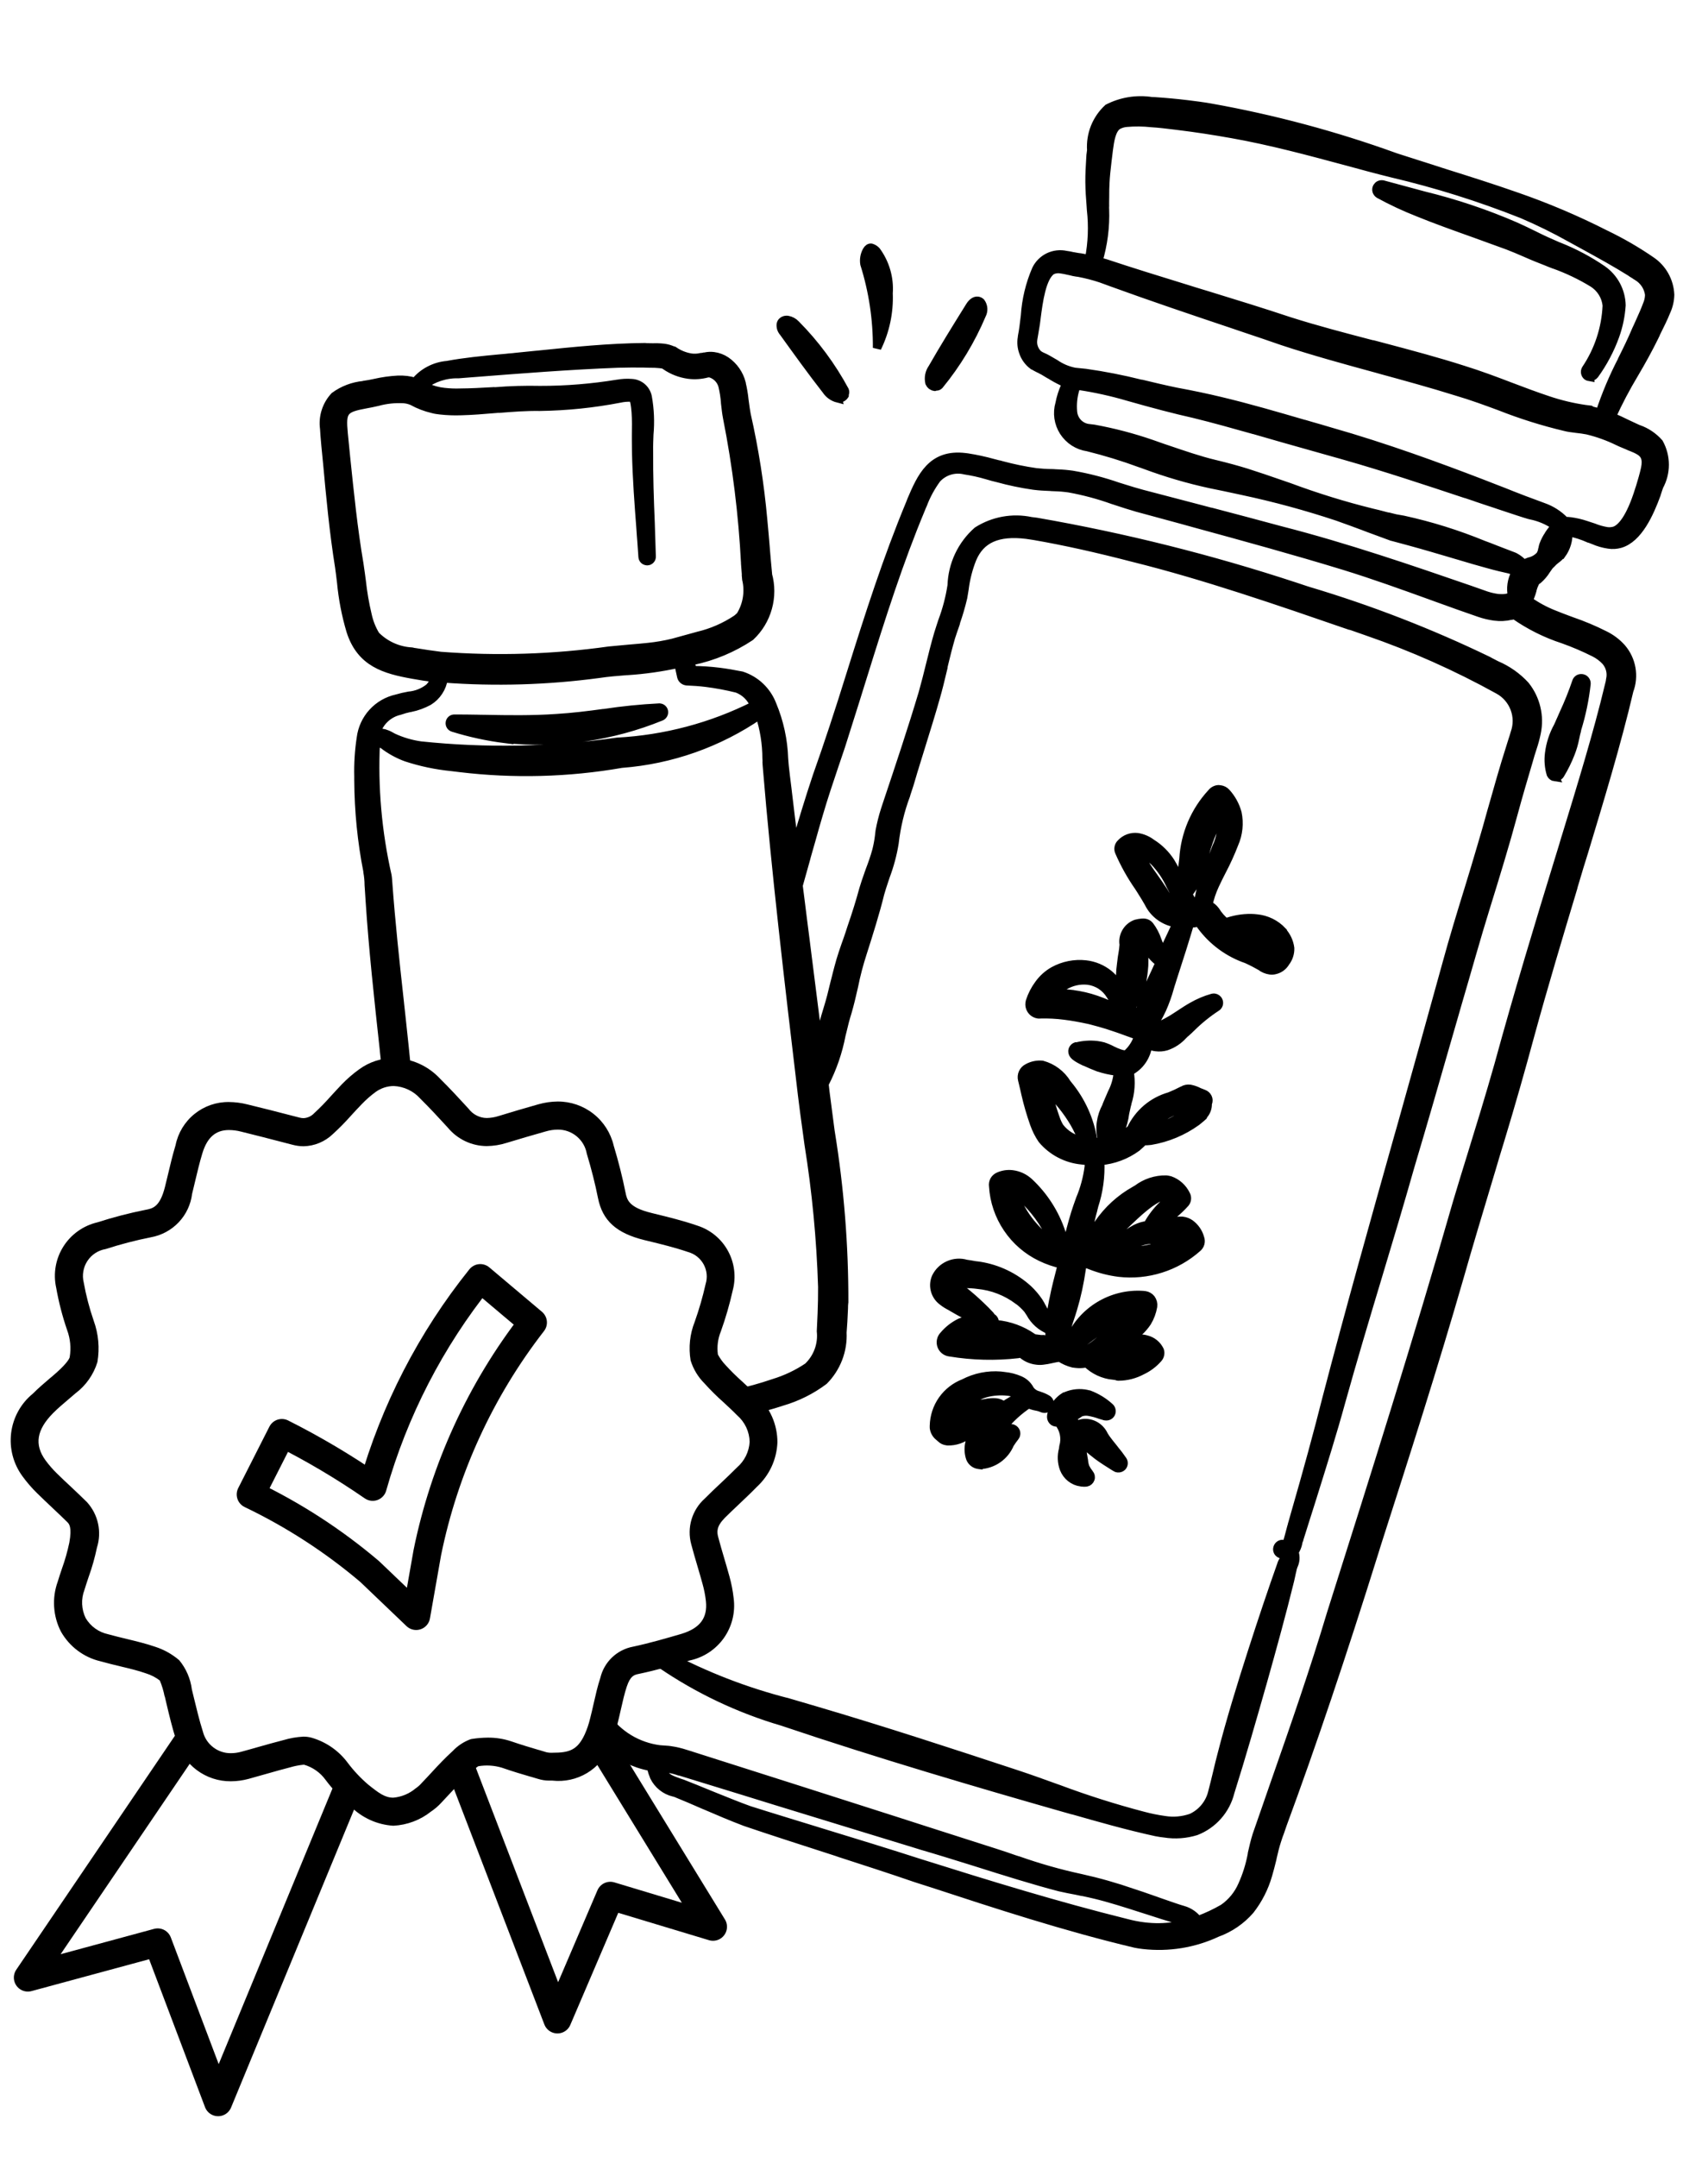 <svg width="61" height="77" viewBox="0 0 61 77" fill="none" xmlns="http://www.w3.org/2000/svg">
<g clip-path="url(#clip0_10022_62)">
<path d="M40.829 69.432C40.735 69.42 40.642 69.409 40.561 69.391L40.555 69.39C38.057 68.799 35.543 67.975 33.325 67.248L32.7 67.048C31.8 66.737 30.878 66.441 29.988 66.152L29.892 66.118L29.589 66.02C28.523 65.675 27.559 65.367 26.614 65.045C26.119 64.858 25.619 64.643 25.217 64.47L25.139 64.438L24.989 64.373C24.722 64.257 24.481 64.152 24.237 64.054C24.184 64.029 24.13 64.008 24.074 63.992L24.055 63.99C23.907 63.954 23.768 63.886 23.649 63.79C23.529 63.695 23.432 63.574 23.364 63.438C23.319 63.33 23.282 63.22 23.254 63.107C23.254 63.102 23.254 63.097 23.255 63.093C23.257 63.088 23.257 63.084 23.257 63.079C23.098 63.05 22.942 63.01 22.79 62.959C22.259 62.775 21.779 62.468 21.388 62.066C21.464 61.877 21.526 61.683 21.576 61.485L21.624 61.289C21.847 61.607 22.134 61.874 22.466 62.075C22.798 62.275 23.168 62.404 23.553 62.454L23.866 62.477L23.931 62.485C24.122 62.512 24.31 62.556 24.494 62.617L24.563 62.638C26.718 63.321 30.546 64.545 32.093 65.04L33.109 65.367L35.552 66.149C35.804 66.229 36.018 66.302 36.229 66.377L36.348 66.415L36.361 66.417C37.091 66.675 37.837 66.887 38.593 67.05C39.228 67.19 39.854 67.368 40.468 67.582C40.627 67.631 40.888 67.722 41.212 67.836L41.257 67.851L41.323 67.875L41.39 67.899C41.732 68.019 42.087 68.144 42.277 68.196C42.446 68.248 42.599 68.343 42.719 68.472L42.733 68.485L42.743 68.496L42.758 68.512C42.769 68.525 42.782 68.537 42.796 68.549C43.105 68.434 43.404 68.294 43.689 68.129C43.989 67.922 44.223 67.634 44.368 67.3C44.523 66.957 44.636 66.596 44.707 66.226L44.708 66.219L44.712 66.19L44.715 66.164C44.763 65.95 44.815 65.728 44.883 65.512C44.999 65.175 45.115 64.841 45.233 64.507C45.322 64.249 45.412 63.992 45.501 63.734C46.258 61.573 46.934 59.621 47.534 57.62L47.638 57.29C49.044 52.853 50.635 47.823 52.041 42.92L52.108 42.698C52.142 42.585 52.176 42.472 52.211 42.357L52.305 42.047C52.384 41.789 52.463 41.533 52.541 41.282C52.847 40.293 53.2 39.146 53.52 38.016C54.221 35.454 54.978 32.956 55.693 30.633C55.728 30.52 55.763 30.407 55.798 30.29L55.842 30.146L55.853 30.107C55.872 30.047 55.89 29.985 55.908 29.922L55.923 29.876L55.934 29.841C56.463 28.112 57.065 26.151 57.459 24.495L57.498 24.336C57.502 24.324 57.503 24.311 57.503 24.297L57.507 24.269C57.535 24.153 57.536 24.031 57.507 23.914C57.478 23.798 57.422 23.69 57.343 23.6C57.227 23.477 57.09 23.375 56.938 23.299C56.578 23.119 56.207 22.96 55.828 22.825C55.209 22.624 54.623 22.331 54.09 21.958C54.065 21.96 54.042 21.965 54.017 21.971L53.996 21.976L53.978 21.98L53.967 21.979C53.773 22.025 53.572 22.035 53.374 22.008C53.192 21.983 53.013 21.941 52.839 21.881C52.343 21.712 51.829 21.526 51.375 21.362L51.041 21.241C50.11 20.905 49.054 20.523 48 20.199C46.252 19.664 44.452 19.171 42.709 18.695L42.222 18.56L41.419 18.342L40.614 18.124C40.363 18.052 40.115 17.972 39.865 17.889L39.764 17.855L39.756 17.854C39.242 17.669 38.714 17.528 38.177 17.431C38.139 17.426 38.093 17.421 38.039 17.414C37.877 17.394 37.711 17.389 37.551 17.383L37.519 17.379L37.448 17.376C37.307 17.371 37.132 17.362 36.962 17.341L36.906 17.334C36.475 17.272 36.049 17.183 35.63 17.067C35.52 17.043 35.403 17.011 35.24 16.962C34.985 16.887 34.726 16.83 34.463 16.79C34.284 16.746 34.096 16.75 33.919 16.803C33.743 16.856 33.584 16.956 33.459 17.092C33.251 17.375 33.082 17.685 32.958 18.014C32.937 18.061 32.916 18.11 32.895 18.156L32.895 18.162C32.105 20.056 31.506 21.932 30.804 24.188L30.66 24.649L30.554 24.99L30.528 25.073C30.364 25.586 30.198 26.118 30.034 26.636C29.964 26.843 29.896 27.045 29.827 27.248L29.808 27.303C29.614 27.877 29.415 28.469 29.241 29.065C29.155 29.357 29.068 29.655 28.998 29.912C28.932 30.145 28.866 30.376 28.8 30.604L28.798 30.62C28.71 30.938 28.616 31.277 28.519 31.614L28.597 32.228C28.646 32.643 28.704 33.07 28.758 33.499L28.822 34.01C28.913 34.72 29.001 35.424 29.083 36.074C29.103 36.224 29.12 36.368 29.138 36.513L29.168 36.739L29.183 36.857C29.2 36.985 29.215 37.111 29.232 37.233L29.248 37.169C29.279 37.056 29.31 36.934 29.34 36.812L29.383 36.654C29.434 36.429 29.51 36.176 29.585 35.934C29.654 35.709 29.721 35.452 29.803 35.103L29.828 35.005L29.844 34.946C29.878 34.81 29.912 34.67 29.95 34.532C30.03 34.215 30.17 33.814 30.276 33.521C30.325 33.382 30.37 33.243 30.408 33.123C30.58 32.628 30.72 32.175 30.838 31.74C30.888 31.571 30.943 31.412 31.009 31.225C31.012 31.202 31.025 31.179 31.033 31.158L31.056 31.091C31.144 30.861 31.234 30.609 31.302 30.359C31.343 30.197 31.374 30.033 31.395 29.867C31.399 29.827 31.403 29.796 31.407 29.763C31.411 29.731 31.416 29.694 31.419 29.663C31.466 29.411 31.528 29.162 31.607 28.917L31.663 28.745C32.14 27.322 32.57 26.035 32.955 24.748C33.049 24.41 33.14 24.06 33.219 23.732C33.308 23.372 33.403 22.988 33.511 22.623C33.538 22.536 33.565 22.45 33.594 22.363C33.614 22.302 33.633 22.242 33.653 22.182C33.81 21.767 33.922 21.338 33.989 20.901C34.001 20.531 34.088 20.167 34.246 19.832C34.404 19.497 34.628 19.199 34.906 18.954C35.474 18.593 36.161 18.468 36.82 18.607L37.019 18.632C40.156 19.178 43.248 19.952 46.273 20.948L46.652 21.074L46.732 21.099C48.931 21.755 51.074 22.586 53.141 23.584C53.208 23.623 53.279 23.659 53.347 23.693L53.375 23.708L53.43 23.736L53.445 23.744C53.836 23.91 54.187 24.157 54.475 24.47C54.663 24.705 54.797 24.979 54.867 25.273C54.937 25.566 54.941 25.87 54.879 26.165C54.842 26.347 54.793 26.526 54.734 26.701C54.724 26.729 54.716 26.757 54.708 26.783L54.694 26.827C54.69 26.855 54.676 26.881 54.668 26.905L54.605 27.125C54.413 27.773 54.227 28.404 54.064 29.007C53.762 30.13 53.413 31.266 53.082 32.333C53.033 32.496 52.982 32.66 52.934 32.819C52.893 32.951 52.854 33.082 52.814 33.215C52.642 33.794 52.475 34.383 52.3 34.986C52.216 35.278 52.128 35.569 52.045 35.861L51.943 36.217L51.711 37.02C51.292 38.48 50.816 40.135 50.369 41.633C50.013 42.886 49.605 44.26 49.214 45.552C48.743 47.116 48.289 48.638 47.897 50.048C47.594 51.153 47.242 52.272 46.903 53.356L46.888 53.405L46.782 53.741C46.717 53.946 46.651 54.152 46.586 54.359L46.517 54.58C46.478 54.703 46.439 54.827 46.4 54.95L46.398 54.966C46.385 54.994 46.374 55.024 46.366 55.054L46.363 55.084C46.339 55.2 46.294 55.309 46.227 55.407C46.256 55.491 46.267 55.579 46.261 55.667C46.254 55.755 46.228 55.841 46.187 55.919L46.186 55.93L46.184 55.941C46.18 55.952 46.175 55.964 46.17 55.975C46.164 56.018 46.146 56.078 46.125 56.171L46.122 56.191L46.071 56.42C45.779 57.611 45.452 58.794 45.084 60.104L45.063 60.175C44.761 61.235 44.347 62.687 43.939 63.979C43.862 64.292 43.711 64.582 43.498 64.824C43.285 65.067 43.017 65.254 42.717 65.371C42.353 65.484 41.968 65.512 41.592 65.452C41.492 65.44 41.393 65.428 41.306 65.409L41.298 65.408C40.277 65.187 39.237 64.889 38.318 64.627L38.298 64.625L37.948 64.526C34.956 63.672 31.43 62.64 27.947 61.465C26.398 61.011 24.93 60.315 23.598 59.404C23.558 59.377 23.53 59.335 23.52 59.288C23.516 59.264 23.517 59.238 23.523 59.214C23.529 59.191 23.54 59.169 23.555 59.149C23.573 59.121 23.599 59.099 23.63 59.085C23.661 59.071 23.696 59.065 23.73 59.07C23.751 59.072 23.772 59.079 23.791 59.089C25.172 59.827 26.637 60.395 28.155 60.78L29.069 61.048C31.605 61.794 34.044 62.596 36.325 63.348C36.816 63.51 37.322 63.695 37.709 63.834L37.806 63.868C38.794 64.238 39.801 64.557 40.823 64.825C41.074 64.892 41.328 64.944 41.585 64.98C41.907 65.033 42.238 65.004 42.547 64.896C42.727 64.814 42.887 64.692 43.015 64.541C43.143 64.389 43.237 64.211 43.288 64.019C43.355 63.766 43.417 63.51 43.475 63.268C43.534 63.026 43.575 62.84 43.627 62.653C43.932 61.458 44.339 60.134 44.706 58.996C45.079 57.833 45.438 56.77 45.771 55.832C45.771 55.83 45.771 55.827 45.772 55.824C45.773 55.822 45.773 55.821 45.773 55.819C45.788 55.781 45.808 55.745 45.83 55.711C45.88 55.616 45.894 55.576 45.879 55.534C45.821 55.52 45.764 55.498 45.712 55.469C45.691 55.458 45.672 55.443 45.657 55.425C45.642 55.406 45.63 55.385 45.624 55.362C45.617 55.339 45.615 55.314 45.618 55.29C45.621 55.266 45.629 55.241 45.641 55.22C45.659 55.187 45.685 55.16 45.719 55.142C45.752 55.124 45.79 55.117 45.828 55.122C45.848 55.124 45.869 55.131 45.887 55.14L45.914 55.152C45.922 55.157 45.931 55.16 45.94 55.162C45.986 55.028 46.072 54.699 46.12 54.515L46.133 54.474C46.137 54.437 46.152 54.403 46.161 54.371C46.19 54.264 46.211 54.186 46.227 54.135C46.69 52.533 47.067 51.152 47.379 49.913C48.185 46.825 49.082 43.636 49.948 40.556L49.983 40.434L49.996 40.39L50.008 40.349L50.069 40.133C50.597 38.247 51.144 36.295 51.663 34.407C51.91 33.501 52.189 32.59 52.453 31.735C52.599 31.258 52.764 30.718 52.916 30.194C53.039 29.781 53.159 29.363 53.27 28.954L53.298 28.857C53.501 28.14 53.71 27.396 53.941 26.675C53.953 26.64 53.968 26.591 53.989 26.521L54.024 26.411L54.052 26.326L54.1 26.164C54.201 25.881 54.198 25.572 54.091 25.291C53.984 25.01 53.781 24.776 53.518 24.632C52.017 23.801 50.448 23.103 48.826 22.544L48.246 22.341L48.233 22.34L48.212 22.337C45.656 21.456 43.016 20.544 40.489 19.917C39.167 19.573 38.007 19.316 36.94 19.131C36.852 19.12 36.763 19.101 36.661 19.089C35.635 18.963 35.018 19.24 34.72 19.958C34.588 20.29 34.498 20.638 34.451 20.992L34.447 21.026L34.421 21.184L34.396 21.333C34.325 21.632 34.24 21.927 34.138 22.217L34.136 22.24L34.123 22.275L34.123 22.282C34.069 22.434 34.014 22.593 33.964 22.749C33.866 23.087 33.779 23.432 33.698 23.774L33.694 23.807L33.69 23.839L33.666 23.937C33.587 24.271 33.514 24.573 33.428 24.872C33.266 25.451 33.083 26.03 32.901 26.621C32.831 26.84 32.761 27.068 32.694 27.289L32.663 27.393C32.647 27.444 32.63 27.496 32.615 27.547L32.578 27.674C32.52 27.884 32.449 28.106 32.359 28.373L32.358 28.384C32.151 28.936 32.014 29.511 31.947 30.095L31.946 30.103C31.88 30.508 31.773 30.904 31.628 31.288L31.597 31.381L31.579 31.436C31.526 31.595 31.476 31.745 31.433 31.899C31.268 32.575 31.024 33.346 30.811 34.014C30.682 34.41 30.576 34.813 30.495 35.222L30.482 35.277C30.419 35.555 30.352 35.841 30.269 36.126C30.197 36.355 30.14 36.571 30.083 36.822L30.051 36.949C29.936 37.551 29.736 38.133 29.456 38.677L29.455 38.683C29.451 38.691 29.448 38.699 29.446 38.707C29.454 38.796 29.465 38.891 29.478 38.99C29.512 39.256 29.549 39.524 29.582 39.792C29.609 39.989 29.633 40.186 29.659 40.379L29.67 40.449C29.993 42.445 30.153 44.465 30.149 46.488L30.144 46.528C30.137 46.583 30.137 46.645 30.136 46.709C30.124 47.024 30.104 47.363 30.086 47.571C30.101 47.888 30.051 48.204 29.937 48.5C29.823 48.796 29.649 49.066 29.426 49.291C28.974 49.63 28.465 49.883 27.923 50.04L27.866 50.059C27.552 50.162 27.216 50.252 26.847 50.338C26.793 50.276 26.742 50.224 26.705 50.185C26.574 50.053 26.443 49.928 26.315 49.809L26.299 49.794L26.26 49.758C26.725 49.658 27.183 49.531 27.633 49.377C28.066 49.245 28.478 49.05 28.854 48.797C29.024 48.635 29.155 48.436 29.236 48.215C29.317 47.995 29.346 47.758 29.321 47.524C29.332 47.309 29.372 46.559 29.367 45.948C29.314 44.236 29.151 42.53 28.879 40.84L28.867 40.752C28.853 40.645 28.838 40.535 28.823 40.426L28.815 40.37C28.758 39.953 28.698 39.521 28.647 39.094C28.16 35.004 27.695 31.04 27.394 27.401C27.387 27.334 27.384 27.267 27.381 27.204L27.384 27.177L27.381 27.127L27.378 27.077C27.377 26.549 27.293 26.026 27.13 25.524C25.667 26.53 23.965 27.13 22.195 27.265C20.292 27.596 18.351 27.647 16.433 27.417L16.128 27.38C15.575 27.325 15.03 27.211 14.503 27.037C14.205 26.927 13.926 26.772 13.675 26.577C13.629 26.554 13.579 26.539 13.527 26.532L13.501 26.529L13.475 26.526C13.456 26.525 13.438 26.523 13.42 26.519C13.343 28.112 13.484 29.708 13.837 31.263C13.844 31.301 13.848 31.347 13.854 31.412L13.864 31.549C13.963 32.905 14.114 34.314 14.265 35.676L14.274 35.757L14.288 35.894L14.291 35.917L14.331 36.282C14.371 36.647 14.411 37.02 14.448 37.382C14.481 37.683 14.514 38.007 14.547 38.347C14.469 38.325 14.389 38.309 14.309 38.299C14.242 38.291 14.176 38.288 14.11 38.288C14.007 38.288 13.904 38.298 13.803 38.317C13.778 38.087 13.752 37.839 13.72 37.559L13.71 37.451C13.517 35.685 13.317 33.86 13.205 32.128C13.202 32.071 13.198 32.014 13.194 31.956L13.188 31.861L13.17 31.595C13.169 31.438 13.154 31.281 13.126 31.127C13.126 31.125 13.126 31.122 13.126 31.12C13.126 31.118 13.127 31.116 13.128 31.114C12.917 30.044 12.808 28.957 12.802 27.866L12.802 27.731C12.79 27.268 12.819 26.804 12.889 26.346C12.931 26.008 13.076 25.692 13.305 25.44C13.534 25.188 13.836 25.014 14.169 24.941C14.312 24.899 14.457 24.864 14.604 24.839C14.867 24.816 15.117 24.717 15.324 24.553C15.422 24.46 15.489 24.337 15.514 24.203L15.508 24.202C15.252 24.171 15.003 24.132 14.746 24.085C13.744 23.906 12.884 23.665 12.521 22.524C12.352 21.957 12.24 21.375 12.185 20.785C12.172 20.666 12.156 20.552 12.143 20.443L12.131 20.359L12.118 20.257C11.914 18.991 11.794 17.69 11.689 16.544L11.684 16.496C11.665 16.341 11.584 15.477 11.579 15.301C11.55 15.092 11.569 14.881 11.633 14.681C11.697 14.48 11.805 14.296 11.949 14.143C12.252 13.922 12.609 13.787 12.982 13.751L12.998 13.745C13.132 13.727 13.272 13.699 13.365 13.679L13.384 13.675C13.653 13.613 13.929 13.574 14.205 13.559C14.313 13.554 14.421 13.558 14.529 13.571C14.629 13.583 14.728 13.605 14.824 13.635C14.966 13.464 15.139 13.322 15.336 13.22C15.533 13.117 15.748 13.053 15.97 13.035C16.588 12.919 17.24 12.858 17.811 12.804L17.854 12.8L18.085 12.779L18.174 12.769L18.319 12.757L18.396 12.748L18.663 12.721L18.772 12.71L19.137 12.673L19.247 12.663C20.481 12.537 21.758 12.405 23.037 12.395L23.044 12.396L23.083 12.401L23.097 12.402C23.155 12.403 23.213 12.404 23.275 12.404L23.288 12.405L23.294 12.406C23.428 12.4 23.562 12.404 23.695 12.418C23.816 12.432 23.933 12.465 24.043 12.517L24.049 12.517C24.053 12.52 24.058 12.52 24.062 12.519C24.25 12.65 24.464 12.736 24.69 12.77C24.799 12.784 24.91 12.779 25.017 12.755L25.026 12.756L25.058 12.749L25.065 12.75L25.072 12.751C25.084 12.748 25.095 12.746 25.107 12.745L25.136 12.737L25.147 12.739L25.189 12.73C25.286 12.709 25.387 12.705 25.485 12.717C25.645 12.737 25.797 12.794 25.93 12.884C26.205 13.073 26.401 13.355 26.485 13.677C26.485 13.677 26.485 13.677 26.484 13.686C26.531 13.882 26.565 14.081 26.585 14.282L26.591 14.324L26.596 14.363L26.6 14.391C26.62 14.537 26.638 14.675 26.663 14.802C26.943 16.039 27.14 17.293 27.254 18.556C27.286 18.884 27.314 19.216 27.341 19.538L27.349 19.646C27.361 19.791 27.374 19.934 27.386 20.075L27.424 20.482L27.421 20.502C27.532 20.894 27.532 21.309 27.422 21.702C27.313 22.095 27.098 22.45 26.8 22.729C26.172 23.146 25.47 23.44 24.731 23.594C24.713 23.597 24.694 23.602 24.677 23.608L24.667 23.607L24.648 23.613L24.737 23.925C25.051 23.927 25.364 23.948 25.675 23.986C25.931 24.018 26.205 24.064 26.489 24.121C26.737 24.202 26.964 24.337 27.153 24.517C27.341 24.697 27.488 24.917 27.581 25.161C27.837 25.773 27.979 26.428 28 27.091L28.003 27.133C28.009 27.203 28.013 27.277 28.021 27.347C28.047 27.581 28.077 27.846 28.121 28.18L28.141 28.354L28.147 28.403C28.183 28.709 28.265 29.392 28.377 30.288L28.398 30.212C28.644 29.385 28.899 28.532 29.178 27.701C29.572 26.595 29.964 25.403 30.383 24.055C31.06 21.892 31.686 19.944 32.498 17.987L32.543 17.874L32.544 17.867C32.9 17.036 33.268 16.176 34.473 16.324L34.553 16.334C34.862 16.382 35.169 16.449 35.471 16.533L35.561 16.556L35.659 16.582L35.691 16.586L35.776 16.61C36.179 16.718 36.588 16.803 37.001 16.862C37.191 16.883 37.383 16.895 37.574 16.896L37.651 16.899L37.67 16.901C37.828 16.908 37.994 16.915 38.158 16.935L38.288 16.951C38.853 17.047 39.408 17.192 39.949 17.381L39.956 17.382L40.072 17.418L40.145 17.441C40.356 17.507 40.572 17.574 40.787 17.631C41.269 17.757 41.829 17.905 42.393 18.051L42.919 18.189L43.228 18.271L43.255 18.274C44.072 18.489 44.915 18.711 45.743 18.936C48.087 19.536 50.422 20.34 52.483 21.05L53.083 21.261C53.21 21.302 53.342 21.333 53.475 21.352C53.521 21.358 53.567 21.36 53.614 21.36C53.693 21.363 53.774 21.356 53.851 21.337L53.868 21.331L53.885 21.326L53.903 21.322L53.91 21.323C53.943 21.315 53.975 21.308 54.008 21.304C53.938 21.009 53.983 20.699 54.131 20.435C54.067 20.385 53.992 20.349 53.913 20.328C53.692 20.279 53.443 20.222 53.118 20.13C52.845 20.058 52.452 19.941 52.073 19.828L52.003 19.808L51.693 19.716L51.453 19.646L51.13 19.551C50.571 19.388 50.058 19.251 49.727 19.163L49.712 19.161C49.469 19.072 49.202 18.974 48.873 18.852L48.698 18.785C48.415 18.68 48.085 18.557 47.762 18.444C46.649 18.074 45.517 17.767 44.37 17.523C43.87 17.415 43.528 17.342 43.224 17.282C42.44 17.112 41.669 16.886 40.916 16.607L40.836 16.578L40.745 16.545L40.738 16.544C40.119 16.315 39.488 16.122 38.848 15.963C38.674 15.938 38.506 15.876 38.358 15.781C38.21 15.686 38.085 15.56 37.989 15.413C37.894 15.265 37.832 15.099 37.806 14.925C37.781 14.751 37.793 14.574 37.843 14.405C37.884 14.19 37.951 13.979 38.042 13.78L38.055 13.75C38.065 13.73 38.073 13.709 38.079 13.687L38.049 13.669C38.013 13.656 37.978 13.641 37.943 13.624C37.783 13.548 37.627 13.461 37.477 13.365L37.469 13.364C37.376 13.306 37.299 13.261 37.225 13.218L37.217 13.217C37.173 13.192 37.127 13.169 37.081 13.149L37.058 13.137C37.003 13.109 36.952 13.08 36.898 13.047L36.89 13.046C36.73 12.927 36.61 12.762 36.545 12.573C36.485 12.408 36.468 12.23 36.498 12.057L36.504 12.003C36.526 11.886 36.546 11.774 36.559 11.665C36.575 11.536 36.592 11.402 36.608 11.269C36.645 10.701 36.779 10.143 37.005 9.62C37.099 9.426 37.256 9.27 37.45 9.176C37.645 9.083 37.865 9.058 38.075 9.105C38.155 9.115 38.235 9.13 38.314 9.15L38.327 9.151L38.496 9.181L38.586 9.192L38.743 9.221L38.752 9.222L38.897 9.25C39.009 8.67 39.033 8.076 38.966 7.489L38.956 7.337C38.935 7.081 38.914 6.784 38.912 6.495C38.91 6.205 38.926 5.944 38.941 5.701L38.95 5.544L38.958 5.484C38.96 5.464 38.962 5.447 38.965 5.427C38.967 5.407 38.969 5.387 38.972 5.37L38.973 5.36C38.955 5.082 38.999 4.803 39.102 4.544C39.206 4.286 39.365 4.054 39.57 3.865C40.05 3.619 40.597 3.531 41.13 3.613L41.237 3.617C41.618 3.642 42.015 3.678 42.417 3.727C42.684 3.76 42.955 3.794 43.226 3.842C45.471 4.242 47.678 4.832 49.822 5.608L49.919 5.64C50.419 5.802 50.946 5.968 51.408 6.116L51.436 6.126L51.63 6.188C52.406 6.432 53.295 6.712 54.134 7.007C55.231 7.385 56.3 7.839 57.334 8.364C57.905 8.638 58.454 8.955 58.975 9.314C59.174 9.449 59.338 9.629 59.455 9.84C59.571 10.05 59.637 10.284 59.647 10.524C59.642 10.732 59.594 10.936 59.506 11.124C59.42 11.34 59.289 11.607 59.172 11.841C59.159 11.865 59.146 11.892 59.134 11.916L59.132 11.93C59.113 11.967 59.096 12.002 59.081 12.036C58.876 12.451 58.642 12.881 58.365 13.348C58.068 13.843 57.799 14.354 57.56 14.879C57.738 14.953 57.913 15.034 58.114 15.134C58.203 15.177 58.323 15.233 58.451 15.291L58.51 15.318L58.519 15.319C58.801 15.418 59.053 15.588 59.251 15.812C59.383 16.05 59.453 16.317 59.453 16.589C59.454 16.861 59.384 17.128 59.253 17.366L59.252 17.375C59.24 17.41 59.229 17.441 59.218 17.471C59.198 17.531 59.179 17.588 59.161 17.646L59.16 17.654C58.915 18.32 58.514 19.229 57.858 19.415C57.726 19.452 57.587 19.46 57.451 19.439C57.267 19.412 57.087 19.361 56.916 19.286C56.863 19.267 56.82 19.25 56.768 19.229L56.759 19.228L56.752 19.227C56.515 19.12 56.266 19.041 56.011 18.993C56.025 19.279 55.941 19.561 55.773 19.792L55.767 19.791C55.706 19.863 55.636 19.927 55.56 19.982L55.542 19.996L55.535 20.002C55.497 20.031 55.463 20.063 55.43 20.098L55.42 20.096C55.35 20.172 55.288 20.253 55.232 20.34C55.148 20.477 55.042 20.6 54.92 20.705C54.919 20.706 54.917 20.706 54.916 20.705C54.914 20.705 54.913 20.705 54.912 20.704C54.874 20.731 54.842 20.766 54.82 20.808C54.781 20.887 54.751 20.971 54.727 21.056L54.724 21.083C54.69 21.206 54.644 21.326 54.588 21.441C54.871 21.642 55.177 21.808 55.5 21.935C55.669 22.005 55.848 22.071 56.021 22.136L56.073 22.155L56.132 22.177C56.536 22.316 56.929 22.481 57.31 22.673C57.541 22.786 57.748 22.942 57.919 23.134C58.096 23.34 58.214 23.59 58.261 23.857C58.308 24.125 58.283 24.4 58.187 24.654C57.759 26.498 57.095 28.677 56.566 30.428L56.412 30.923L56.191 31.662L56.188 31.685C55.667 33.417 55.129 35.208 54.645 36.977C54.328 38.153 53.973 39.4 53.586 40.677L53.419 41.223L53.246 41.807L53.218 41.899C52.847 43.133 52.426 44.535 52.129 45.582C51.214 48.76 50.188 51.959 49.195 55.055L49.146 55.21L49.092 55.386C47.921 59.131 46.848 62.313 45.814 65.114L45.798 65.159C45.78 65.214 45.754 65.293 45.71 65.416L45.69 65.468L45.678 65.5L45.667 65.529C45.645 65.591 45.625 65.65 45.609 65.705C45.54 65.912 45.49 66.131 45.445 66.324L45.442 66.347L45.421 66.433C45.381 66.589 45.338 66.767 45.285 66.942C45.155 67.395 44.939 67.818 44.65 68.19C44.333 68.557 43.926 68.836 43.47 69.001C42.647 69.387 41.732 69.536 40.829 69.432ZM23.635 63.112C23.741 63.454 23.871 63.499 24.256 63.639L24.313 63.658L24.371 63.677C24.677 63.795 24.985 63.922 25.282 64.044L25.313 64.057L25.355 64.074L25.581 64.165C25.965 64.319 26.358 64.48 26.753 64.622C27.545 64.874 28.365 65.121 29.158 65.366L29.221 65.386L29.528 65.48C30.56 65.795 31.731 66.154 32.863 66.519C35.322 67.292 37.735 68.036 40.228 68.655C40.433 68.71 40.641 68.751 40.852 68.777C41.038 68.8 41.225 68.811 41.413 68.808C41.735 68.804 42.056 68.757 42.367 68.67C42.334 68.644 42.3 68.62 42.264 68.598C42.23 68.58 42.195 68.567 42.158 68.557C41.963 68.505 41.752 68.441 41.539 68.375L41.225 68.274L41.128 68.243L41.018 68.207L40.846 68.153C40.21 67.948 39.598 67.754 39.104 67.637C38.964 67.603 38.819 67.572 38.679 67.542L38.64 67.538L38.437 67.495C38.239 67.459 38.042 67.419 37.846 67.375C36.967 67.147 35.883 66.809 34.848 66.481L34.759 66.453C34.133 66.258 33.486 66.057 32.927 65.895L32.588 65.79L32.238 65.683C31.702 65.517 31.094 65.331 30.453 65.137L27.67 64.284L26.588 63.949L24.349 63.261L24.28 63.241L24.254 63.238C24.124 63.192 23.991 63.159 23.855 63.138C23.835 63.133 23.816 63.131 23.796 63.13C23.776 63.128 23.744 63.124 23.696 63.126L23.635 63.112ZM13.829 26.22C13.829 26.22 13.829 26.22 13.836 26.221C13.874 26.237 13.904 26.251 13.931 26.267L14.032 26.323C14.346 26.47 14.68 26.569 15.024 26.617C17.361 26.862 19.719 26.817 22.045 26.483C23.749 26.392 25.416 25.95 26.94 25.184C26.885 25.046 26.801 24.922 26.695 24.818C26.59 24.715 26.464 24.634 26.325 24.582C25.96 24.491 25.591 24.422 25.218 24.375C24.988 24.347 24.756 24.33 24.532 24.322L24.515 24.32C24.473 24.315 24.432 24.296 24.4 24.268C24.367 24.239 24.344 24.203 24.333 24.161L24.231 23.698C24.228 23.697 24.226 23.697 24.223 23.697C23.625 23.828 23.017 23.915 22.407 23.954L22.394 23.953C22.049 23.979 21.711 24.007 21.373 24.058C19.54 24.303 17.687 24.357 15.843 24.22C15.82 24.387 15.76 24.546 15.667 24.687C15.575 24.828 15.452 24.947 15.308 25.035C15.105 25.144 14.888 25.224 14.662 25.27L14.649 25.269C14.519 25.296 14.392 25.332 14.266 25.376C14.074 25.42 13.897 25.515 13.753 25.648C13.608 25.782 13.501 25.952 13.443 26.14C13.447 26.142 13.454 26.142 13.459 26.142L13.51 26.148L13.532 26.151C13.562 26.154 13.595 26.159 13.632 26.163C13.697 26.171 13.76 26.188 13.82 26.214L13.829 26.22ZM14.414 14.246C14.103 14.229 13.79 14.262 13.49 14.344L13.467 14.349C13.337 14.381 13.198 14.407 13.067 14.431C12.271 14.578 12.196 14.676 12.273 15.481C12.3 15.748 12.326 16.018 12.353 16.288L12.358 16.338C12.488 17.591 12.62 18.889 12.831 20.124L12.881 20.473L12.89 20.538L12.904 20.647C12.908 20.675 12.913 20.705 12.916 20.733C12.96 21.143 13.029 21.549 13.125 21.95C13.18 22.209 13.278 22.457 13.416 22.683C13.758 23.029 14.216 23.236 14.702 23.263L14.709 23.264C14.751 23.275 14.794 23.283 14.838 23.288C15.091 23.331 15.478 23.387 15.738 23.419C17.744 23.572 19.761 23.509 21.754 23.229C21.896 23.214 22.036 23.201 22.182 23.189L22.475 23.162L22.591 23.152L22.617 23.15C22.798 23.134 22.983 23.119 23.16 23.099C23.455 23.068 23.747 23.018 24.034 22.948L24.934 22.7C25.423 22.584 25.888 22.382 26.306 22.103L26.372 22.048L26.441 21.985C26.561 21.792 26.642 21.577 26.678 21.353C26.715 21.128 26.707 20.899 26.654 20.678C26.648 20.631 26.645 20.585 26.642 20.542L26.644 20.522L26.642 20.479L26.614 20.121L26.615 20.111C26.525 18.368 26.311 16.634 25.972 14.922C25.94 14.76 25.923 14.604 25.906 14.454L25.898 14.386L25.899 14.378C25.884 14.177 25.853 13.978 25.807 13.782C25.779 13.674 25.722 13.575 25.644 13.494C25.565 13.414 25.467 13.356 25.36 13.325C25.326 13.321 25.291 13.322 25.258 13.329C25.043 13.387 24.82 13.403 24.6 13.376C24.297 13.336 24.009 13.225 23.759 13.05C23.726 13.025 23.686 13.009 23.645 13.004C23.619 13.001 23.592 12.998 23.565 12.994C23.443 12.981 23.32 12.976 23.197 12.979L23.097 12.976L22.996 12.973C22.724 12.968 22.421 12.97 22.067 12.979C20.346 13.044 18.535 13.187 16.938 13.312L16.829 13.32L16.376 13.356C15.919 13.344 15.471 13.489 15.11 13.769L15.117 13.77C15.12 13.77 15.123 13.77 15.125 13.771L15.164 13.793L15.172 13.794C15.188 13.803 15.206 13.811 15.224 13.818C15.425 13.913 15.64 13.973 15.861 13.996C16.058 14.018 16.256 14.026 16.454 14.018C16.785 14.015 17.131 14.001 17.644 13.97L17.672 13.974C18.21 13.93 18.75 13.914 19.29 13.926C20.215 13.928 21.138 13.852 22.051 13.703L22.058 13.703C22.225 13.673 22.395 13.664 22.564 13.678C22.7 13.685 22.829 13.738 22.932 13.826C23.034 13.915 23.104 14.035 23.131 14.168C23.211 14.611 23.23 15.064 23.189 15.513C23.182 15.697 23.173 15.905 23.177 16.106C23.171 16.976 23.2 17.856 23.236 18.684C23.239 18.828 23.245 18.974 23.249 19.121L23.254 19.251C23.26 19.432 23.265 19.614 23.271 19.796L23.273 19.868C23.274 19.889 23.272 19.91 23.265 19.929C23.258 19.949 23.247 19.966 23.233 19.981C23.218 19.997 23.201 20.011 23.181 20.02C23.161 20.029 23.14 20.034 23.118 20.035L23.095 20.032C23.057 20.028 23.022 20.011 22.995 19.984C22.969 19.956 22.953 19.92 22.95 19.882C22.937 19.688 22.924 19.494 22.909 19.297C22.904 19.234 22.9 19.172 22.894 19.108C22.888 19.025 22.883 18.943 22.877 18.86C22.816 18.064 22.739 17.071 22.72 16.112C22.718 15.976 22.717 15.84 22.716 15.708C22.717 15.646 22.716 15.587 22.716 15.527C22.721 15.278 22.725 14.987 22.705 14.711C22.683 14.463 22.659 14.27 22.598 14.219C22.575 14.204 22.549 14.195 22.521 14.193C22.393 14.188 22.265 14.2 22.14 14.227C21.198 14.41 20.241 14.508 19.282 14.522C18.799 14.514 18.305 14.552 17.827 14.59L17.806 14.587L17.704 14.596L17.677 14.598C17.278 14.632 16.873 14.666 16.471 14.676C16.224 14.685 15.976 14.676 15.73 14.649C15.637 14.638 15.543 14.627 15.453 14.601C15.199 14.542 14.954 14.448 14.726 14.322C14.627 14.279 14.522 14.253 14.414 14.246ZM38.424 13.763C38.42 13.799 38.409 13.833 38.403 13.867L38.397 13.911C38.322 14.166 38.296 14.433 38.32 14.698C38.33 14.839 38.387 14.973 38.481 15.079C38.575 15.184 38.701 15.255 38.84 15.281L38.855 15.283C38.877 15.286 38.93 15.292 38.977 15.298L39.075 15.31C39.771 15.437 40.457 15.617 41.126 15.848L41.269 15.898L41.348 15.926L41.41 15.948L41.568 16.003L41.665 16.035C42.219 16.224 42.846 16.438 43.341 16.556C43.836 16.674 44.187 16.774 44.499 16.869C44.902 16.996 45.317 17.139 45.707 17.274L46.041 17.389C47.007 17.749 47.992 18.054 48.993 18.302C49.126 18.332 49.279 18.37 49.491 18.427L49.552 18.442L49.593 18.447L49.837 18.508L49.957 18.529L50.121 18.558C51.099 18.772 52.055 19.071 52.98 19.451C53.106 19.497 53.27 19.558 53.441 19.628L53.5 19.65L53.641 19.705L53.806 19.768L54.019 19.85C54.05 19.86 54.081 19.874 54.11 19.889C54.226 19.953 54.331 20.036 54.42 20.135C54.483 20.103 54.547 20.075 54.614 20.05C54.773 20.016 54.916 19.93 55.022 19.806L55.023 19.8C55.05 19.749 55.069 19.694 55.08 19.637C55.081 19.62 55.083 19.605 55.092 19.588L55.093 19.582C55.098 19.541 55.111 19.5 55.124 19.456C55.171 19.327 55.234 19.203 55.313 19.091L55.314 19.084L55.323 19.069C55.392 18.964 55.471 18.867 55.561 18.779C55.291 18.589 54.984 18.458 54.66 18.394L54.601 18.379C54.465 18.342 53.961 18.174 53.516 18.026L53.454 18.004L53.163 17.908L53.023 17.862L52.822 17.794L52.764 17.775L52.673 17.742L52.351 17.634L52.334 17.632C50.983 17.183 49.453 16.675 48.066 16.281L47.885 16.229L47.635 16.159L46.923 15.958L46.636 15.877C46.123 15.733 45.527 15.565 44.959 15.399L44.782 15.348L44.77 15.347C44.074 15.152 43.355 14.948 42.636 14.773C41.958 14.621 41.21 14.425 40.282 14.161C39.712 13.993 39.132 13.865 38.545 13.776L38.424 13.763ZM56.089 18.614C56.275 18.639 56.457 18.681 56.635 18.741C56.724 18.768 56.815 18.798 56.91 18.831C57.063 18.894 57.222 18.938 57.385 18.966C57.477 18.979 57.571 18.972 57.66 18.947C57.879 18.873 58.213 18.553 58.547 17.47L58.573 17.393C58.64 17.173 58.708 16.942 58.757 16.719C58.826 16.371 58.75 16.192 58.475 16.055L58.396 16.017L58.376 16.009L58.356 16.001C58.313 15.982 58.248 15.954 58.202 15.938L58.13 15.905C58.059 15.877 57.987 15.846 57.917 15.816L57.88 15.8L57.785 15.756C57.435 15.585 57.068 15.453 56.69 15.362L56.492 15.329L56.384 15.316L56.285 15.304L56.25 15.299C56.131 15.285 56.007 15.27 55.889 15.238C55.097 15.05 54.319 14.805 53.562 14.506C53.116 14.341 52.562 14.136 52.021 13.978C51.132 13.699 50.206 13.446 49.31 13.201L49.223 13.176L49.158 13.158C48.049 12.855 46.903 12.542 45.811 12.181C45.375 12.026 44.916 11.876 44.473 11.726L44.264 11.655L44.005 11.567C42.642 11.11 41.102 10.591 39.693 10.078L39.549 10.025L39.316 9.94C39.056 9.854 38.792 9.786 38.523 9.735L38.49 9.731L38.442 9.725C38.374 9.717 38.306 9.698 38.245 9.683L38.172 9.667L38.16 9.665C38.073 9.643 37.984 9.626 37.896 9.614C37.783 9.593 37.668 9.608 37.564 9.656C37.206 9.897 37.093 10.766 37.018 11.342L37.017 11.354C36.999 11.498 36.982 11.632 36.96 11.741C36.939 11.851 36.922 11.985 36.901 12.09L36.894 12.145C36.883 12.238 36.895 12.333 36.928 12.421C36.961 12.51 37.014 12.589 37.084 12.653C37.124 12.681 37.167 12.707 37.212 12.727L37.244 12.741C37.299 12.765 37.353 12.791 37.405 12.821C37.442 12.841 37.48 12.863 37.517 12.885L37.552 12.906L37.662 12.969L37.684 12.982C37.893 13.127 38.13 13.227 38.379 13.276L38.404 13.279C38.528 13.294 38.652 13.302 38.77 13.316C39.432 13.409 40.089 13.538 40.738 13.701L40.776 13.705L40.863 13.726C41.173 13.801 41.583 13.899 41.999 13.985C42.59 14.094 43.124 14.207 43.587 14.319C44.588 14.557 45.592 14.851 46.564 15.134L46.579 15.136L46.687 15.167L46.794 15.199C47.017 15.262 47.257 15.331 47.491 15.402C49.5 15.972 51.418 16.682 52.864 17.236C53.025 17.297 53.188 17.36 53.345 17.423L53.694 17.558C54.173 17.752 54.654 17.934 55.119 18.103C55.404 18.203 55.662 18.368 55.874 18.584L55.879 18.59L55.885 18.597L55.892 18.605C55.957 18.601 56.02 18.605 56.089 18.614ZM56.833 14.656C56.931 14.679 57.029 14.706 57.135 14.741C57.35 14.09 57.616 13.458 57.933 12.85L57.934 12.839C58.096 12.516 58.281 12.141 58.436 11.769L58.465 11.707C58.473 11.687 58.483 11.667 58.493 11.647C58.522 11.583 58.549 11.519 58.579 11.456C58.658 11.28 58.748 11.081 58.822 10.882C58.87 10.772 58.897 10.653 58.9 10.533L58.901 10.525C58.885 10.389 58.837 10.259 58.762 10.145C58.686 10.031 58.586 9.935 58.467 9.867C58.452 9.859 58.438 9.851 58.424 9.84L58.38 9.809C58.325 9.777 58.233 9.72 58.218 9.705C57.733 9.4 57.147 9.077 56.639 8.798L56.552 8.75C56.396 8.664 56.246 8.582 56.101 8.503C55.538 8.187 54.959 7.902 54.365 7.648C52.851 7.047 51.295 6.558 49.709 6.186C49.164 6.051 48.619 5.904 48.111 5.764L48.1 5.762C46.769 5.403 45.392 5.032 44.015 4.787C43.325 4.664 42.711 4.57 42.095 4.495L41.969 4.479C41.644 4.439 41.373 4.407 41.13 4.393C40.831 4.36 40.531 4.357 40.231 4.383C40.121 4.392 40.013 4.425 39.916 4.48C39.697 4.627 39.642 5.022 39.599 5.34L39.596 5.362C39.589 5.426 39.58 5.495 39.573 5.554C39.566 5.612 39.559 5.668 39.551 5.73C39.511 6.058 39.486 6.319 39.477 6.506C39.467 6.677 39.464 6.844 39.465 7.029C39.464 7.097 39.464 7.17 39.462 7.241C39.463 7.282 39.463 7.319 39.463 7.358L39.462 7.373C39.458 7.406 39.462 7.441 39.463 7.473C39.486 8.102 39.404 8.731 39.223 9.333L39.259 9.337C39.331 9.356 39.408 9.377 39.486 9.4C40.438 9.718 41.425 10.019 42.375 10.313L42.43 10.33L42.672 10.406L43.037 10.517L43.162 10.555C44.108 10.846 45.086 11.146 46.035 11.463C47.004 11.772 48.019 12.036 48.994 12.291L49.03 12.295L49.096 12.312L49.341 12.377L49.432 12.401C50.363 12.648 51.324 12.903 52.256 13.202C52.822 13.377 53.416 13.599 53.921 13.793C54.364 13.961 54.834 14.139 55.299 14.293C55.726 14.436 56.165 14.541 56.611 14.606L56.72 14.619L56.757 14.624L56.798 14.629L56.833 14.656ZM38.611 52.92C38.475 52.901 38.346 52.847 38.238 52.761C38.131 52.676 38.048 52.563 37.998 52.435C37.914 52.212 37.904 51.968 37.968 51.739C37.974 51.709 37.978 51.679 37.98 51.648C38.023 51.499 38.03 51.34 37.998 51.187C37.966 51.035 37.896 50.892 37.796 50.773L37.764 50.782L37.751 50.78L37.743 50.779C37.731 50.781 37.719 50.781 37.707 50.781C37.679 50.777 37.652 50.766 37.628 50.75C37.605 50.734 37.586 50.713 37.572 50.688C37.53 50.615 37.533 50.535 37.588 50.388C37.609 50.332 37.635 50.278 37.665 50.226C37.749 50.08 37.868 49.956 38.011 49.865L38.017 49.866C38.232 49.761 38.473 49.72 38.711 49.75C38.769 49.757 38.827 49.769 38.883 49.785L38.896 49.786C39.167 49.888 39.415 50.039 39.629 50.233C39.663 50.261 39.686 50.299 39.694 50.342C39.703 50.384 39.697 50.429 39.676 50.467C39.658 50.5 39.631 50.526 39.598 50.543C39.565 50.56 39.527 50.566 39.49 50.562L39.458 50.558L39.392 50.538C39.362 50.528 39.331 50.519 39.3 50.511C39.161 50.46 39.019 50.422 38.874 50.398C38.793 50.386 38.711 50.391 38.632 50.412L38.624 50.411C38.593 50.422 38.563 50.438 38.537 50.459L38.51 50.477L38.493 50.488L38.477 50.5L38.465 50.509C38.447 50.52 38.429 50.532 38.408 50.545L38.325 50.588L38.314 50.594L38.303 50.599L38.251 50.626C38.331 50.7 38.399 50.784 38.454 50.878C38.575 50.816 38.713 50.791 38.848 50.809C38.933 50.82 39.016 50.845 39.092 50.885C39.24 50.963 39.358 51.089 39.427 51.242C39.45 51.281 39.475 51.319 39.497 51.351C39.519 51.383 39.553 51.427 39.589 51.474L39.632 51.529C39.685 51.596 39.737 51.663 39.789 51.725L39.798 51.739C39.904 51.864 40.003 51.995 40.095 52.13C40.12 52.165 40.131 52.207 40.128 52.25C40.125 52.292 40.107 52.333 40.078 52.364C40.057 52.384 40.033 52.399 40.005 52.409C39.978 52.418 39.949 52.422 39.921 52.419C39.893 52.417 39.866 52.407 39.844 52.39L39.808 52.368L39.765 52.342C39.591 52.232 39.39 52.108 39.205 51.971C39.071 51.868 38.93 51.755 38.798 51.639C38.76 51.606 38.724 51.572 38.69 51.535L38.666 51.51L38.656 51.499L38.646 51.488C38.65 51.527 38.651 51.565 38.652 51.603L38.649 51.632C38.646 51.653 38.649 51.674 38.651 51.696C38.651 51.786 38.661 51.875 38.679 51.962L38.689 52.023L38.693 52.047C38.698 52.078 38.704 52.109 38.709 52.137C38.715 52.226 38.734 52.312 38.766 52.395C38.806 52.472 38.854 52.546 38.908 52.614C38.93 52.639 38.945 52.67 38.951 52.702C38.957 52.735 38.955 52.769 38.943 52.8C38.932 52.831 38.913 52.859 38.888 52.88C38.863 52.902 38.833 52.917 38.801 52.923C38.739 52.931 38.675 52.929 38.613 52.919L38.611 52.92ZM35.002 52.302L34.955 52.296C34.879 52.287 34.807 52.254 34.75 52.203C34.693 52.152 34.653 52.085 34.635 52.01C34.59 51.847 34.586 51.675 34.625 51.511C34.667 51.34 34.756 51.184 34.882 51.06C34.998 50.931 35.127 50.806 35.241 50.701L35.226 50.705C35.219 50.709 35.211 50.712 35.203 50.713C35.196 50.718 35.193 50.72 35.19 50.719L35.178 50.726C35.072 50.779 34.977 50.849 34.894 50.933L34.885 50.942L34.843 50.98C34.767 51.056 34.687 51.127 34.603 51.193C34.39 51.37 34.12 51.462 33.844 51.455L33.835 51.453L33.812 51.45C33.733 51.441 33.659 51.405 33.602 51.349C33.588 51.335 33.557 51.309 33.536 51.291C33.485 51.252 33.443 51.203 33.412 51.148C33.38 51.092 33.361 51.03 33.354 50.966C33.352 50.948 33.351 50.929 33.353 50.91L33.355 50.898C33.363 50.567 33.468 50.246 33.659 49.975C33.85 49.705 34.117 49.498 34.426 49.379C34.83 49.169 35.285 49.077 35.739 49.114L35.882 49.132C36.063 49.15 36.241 49.196 36.408 49.267C36.563 49.33 36.692 49.443 36.772 49.589L36.786 49.616C36.86 49.716 36.967 49.787 37.088 49.816L37.117 49.828C37.214 49.858 37.308 49.899 37.397 49.95C37.418 49.961 37.437 49.977 37.452 49.997C37.467 50.016 37.479 50.037 37.485 50.061C37.498 50.108 37.491 50.16 37.467 50.203C37.448 50.234 37.42 50.258 37.387 50.274C37.354 50.29 37.318 50.296 37.281 50.291C37.262 50.289 37.243 50.284 37.226 50.276C37.162 50.247 37.094 50.227 37.025 50.214L37.011 50.212C36.914 50.194 36.821 50.165 36.731 50.126C36.377 50.361 36.063 50.65 35.8 50.983L35.725 51.075C35.71 51.093 35.695 51.11 35.681 51.128L35.648 51.169C35.776 51.082 35.921 51.022 36.073 50.991C36.122 50.984 36.171 50.996 36.211 51.025C36.252 51.054 36.28 51.097 36.289 51.146C36.294 51.173 36.291 51.2 36.284 51.227C36.276 51.253 36.264 51.278 36.246 51.299C36.186 51.374 36.131 51.452 36.08 51.532L36.067 51.552C35.978 51.764 35.831 51.947 35.643 52.08C35.455 52.212 35.233 52.288 35.003 52.3L35.002 52.302ZM35.994 49.679C35.727 49.65 35.457 49.67 35.197 49.739C35.031 49.787 34.873 49.858 34.726 49.949C34.59 50.008 34.468 50.095 34.368 50.204C34.268 50.313 34.192 50.443 34.144 50.583C34.148 50.582 34.152 50.579 34.155 50.576L34.165 50.569L34.219 50.532L34.243 50.517L34.259 50.505L34.32 50.463C34.516 50.301 34.745 50.185 34.992 50.123L35.015 50.118L35.028 50.12C35.035 50.119 35.042 50.117 35.05 50.115C35.053 50.116 35.056 50.117 35.059 50.116C35.099 50.112 35.151 50.102 35.197 50.093L35.205 50.093C35.324 50.067 35.445 50.058 35.566 50.067C35.67 50.078 35.768 50.119 35.847 50.186C36.022 50.064 36.207 49.958 36.4 49.867C36.4 49.867 36.393 49.859 36.389 49.858C36.372 49.826 36.348 49.798 36.319 49.776C36.291 49.754 36.257 49.738 36.222 49.73C36.148 49.704 36.072 49.687 35.995 49.677L35.994 49.679ZM39.757 49.109C39.405 49.074 39.075 48.921 38.82 48.675L38.814 48.666C38.687 48.695 38.556 48.702 38.427 48.687C38.394 48.685 38.361 48.681 38.328 48.675C38.158 48.633 37.996 48.561 37.85 48.464C37.756 48.476 37.662 48.492 37.569 48.514L37.548 48.519C37.449 48.542 37.347 48.561 37.245 48.572C37.171 48.582 37.095 48.581 37.021 48.571C36.805 48.547 36.604 48.449 36.451 48.294C36.425 48.318 36.393 48.334 36.358 48.339C35.55 48.432 34.732 48.411 33.929 48.279L33.912 48.277C33.846 48.268 33.785 48.241 33.733 48.199C33.682 48.157 33.644 48.102 33.622 48.04C33.601 47.977 33.596 47.91 33.611 47.845C33.625 47.781 33.657 47.722 33.702 47.675C33.864 47.483 34.063 47.327 34.288 47.217C34.456 47.146 34.639 47.117 34.821 47.131L34.843 47.134L34.871 47.137C34.594 47.002 34.317 46.857 34.004 46.673L33.968 46.651L33.941 46.635L33.91 46.618L33.896 46.61L33.89 46.609C33.787 46.553 33.691 46.486 33.602 46.41C33.492 46.31 33.415 46.178 33.384 46.033C33.352 45.888 33.367 45.736 33.426 45.6C33.52 45.405 33.681 45.25 33.879 45.163C34.077 45.075 34.301 45.06 34.509 45.122C34.619 45.136 34.726 45.156 34.819 45.173L34.828 45.174L34.904 45.183L34.982 45.193C35.631 45.295 36.236 45.585 36.721 46.027C36.862 46.16 36.988 46.309 37.097 46.469C37.144 46.546 37.181 46.606 37.205 46.661L37.22 46.686C37.29 46.833 37.387 46.965 37.506 47.077C37.527 46.907 37.559 46.738 37.585 46.602L37.601 46.52C37.608 46.464 37.622 46.415 37.632 46.368C37.702 46.007 37.797 45.645 37.888 45.292L37.89 45.28L37.908 45.213L37.918 45.176L37.929 45.139C37.668 45.083 37.415 44.995 37.175 44.88C36.692 44.649 36.279 44.293 35.98 43.848C35.68 43.404 35.504 42.888 35.471 42.353C35.459 42.281 35.471 42.206 35.506 42.141C35.542 42.077 35.598 42.027 35.666 41.998C35.82 41.93 35.99 41.904 36.158 41.926C36.378 41.954 36.584 42.05 36.748 42.2C37.279 42.693 37.677 43.313 37.905 44.001C37.949 44.118 37.985 44.245 38.021 44.37L38.029 44.398C38.042 44.439 38.04 44.484 38.023 44.523C38.006 44.563 37.975 44.595 37.936 44.613L37.986 44.643L37.996 44.644C38.012 44.654 38.027 44.664 38.045 44.673C38.047 44.664 38.047 44.657 38.048 44.648C38.049 44.64 38.05 44.631 38.051 44.622L38.078 44.51L38.115 44.365C38.193 44.06 38.29 43.681 38.4 43.316C38.449 43.158 38.507 43.001 38.556 42.861L38.573 42.819L38.574 42.811C38.729 42.442 38.834 42.054 38.885 41.657C38.892 41.587 38.894 41.517 38.889 41.447C38.809 41.445 38.726 41.435 38.645 41.425C38.089 41.375 37.576 41.108 37.218 40.681C37.101 40.509 37.007 40.322 36.938 40.126L36.933 40.114C36.811 39.769 36.709 39.418 36.627 39.061C36.612 38.996 36.597 38.93 36.583 38.866C36.568 38.802 36.552 38.735 36.537 38.672L36.507 38.549C36.486 38.466 36.493 38.379 36.529 38.301C36.565 38.223 36.626 38.16 36.703 38.123C36.861 38.036 37.041 37.999 37.22 38.015C37.589 38.115 37.905 38.352 38.104 38.677L38.136 38.718C38.61 39.286 38.923 39.973 39.04 40.705L39.039 40.715C39.04 40.734 39.038 40.754 39.032 40.773C39.149 40.776 39.266 40.768 39.381 40.752C39.309 40.531 39.287 40.297 39.321 40.067C39.35 39.868 39.414 39.677 39.51 39.5L39.511 39.49C39.512 39.477 39.522 39.467 39.529 39.454L39.531 39.441C39.546 39.41 39.558 39.378 39.57 39.345L39.712 39.016C39.834 38.781 39.907 38.523 39.927 38.258L39.889 38.254L39.852 38.249C39.645 38.224 39.441 38.178 39.243 38.112L39.237 38.111L39.231 38.11C39.052 38.041 38.904 37.978 38.742 37.902L38.73 37.901C38.398 37.741 38.298 37.653 38.302 37.526C38.304 37.489 38.316 37.455 38.338 37.426C38.359 37.397 38.388 37.374 38.422 37.361L38.428 37.362C38.433 37.361 38.438 37.362 38.443 37.364C38.678 37.303 38.923 37.285 39.165 37.312C39.244 37.322 39.322 37.337 39.399 37.357C39.514 37.395 39.626 37.443 39.733 37.5C39.813 37.541 39.897 37.575 39.982 37.605C40.032 37.623 40.082 37.636 40.134 37.644C40.174 37.651 40.214 37.644 40.25 37.626C40.397 37.495 40.514 37.333 40.594 37.153C40.612 37.123 40.627 37.093 40.645 37.058L40.646 37.049L40.665 37.011C40.652 36.998 40.642 36.984 40.632 36.968C40.597 36.953 40.562 36.941 40.528 36.93L40.513 36.928L40.399 36.887C40.059 36.761 39.798 36.67 39.551 36.592C39.385 36.538 39.169 36.482 38.997 36.436L38.947 36.423L38.899 36.411C38.568 36.34 38.28 36.288 38.018 36.256C37.73 36.219 37.44 36.204 37.149 36.212C37.126 36.215 37.104 36.215 37.081 36.213C36.997 36.201 36.92 36.161 36.863 36.099C36.806 36.036 36.773 35.956 36.769 35.871C36.768 35.83 36.773 35.789 36.784 35.749C36.855 35.529 36.961 35.322 37.099 35.136C37.24 34.94 37.421 34.777 37.631 34.659C37.98 34.468 38.38 34.389 38.775 34.433C39.079 34.467 39.368 34.588 39.605 34.782C39.779 34.928 39.921 35.106 40.025 35.308C39.994 35.005 40 34.7 40.044 34.399C40.047 34.373 40.052 34.337 40.058 34.29L40.063 34.244C40.07 34.192 40.078 34.128 40.094 34.046C40.113 33.94 40.126 33.832 40.133 33.724C40.107 33.569 40.137 33.411 40.216 33.275C40.295 33.139 40.419 33.035 40.567 32.981C40.637 32.962 40.708 32.95 40.78 32.943L40.792 32.944C40.817 32.941 40.843 32.94 40.869 32.943C40.943 32.951 41.011 32.987 41.058 33.045C41.179 33.205 41.272 33.382 41.335 33.572C41.381 33.701 41.44 33.825 41.51 33.942C41.52 33.959 41.532 33.975 41.545 33.989L41.725 33.608L42.029 32.961C41.814 32.933 41.608 32.851 41.432 32.724C41.255 32.597 41.113 32.427 41.019 32.231L41.002 32.203C40.972 32.155 40.93 32.081 40.911 32.047C40.854 31.951 40.793 31.857 40.736 31.765L40.71 31.725L40.667 31.658C40.394 31.267 40.161 30.85 39.971 30.413C39.948 30.362 39.942 30.305 39.953 30.25C39.964 30.195 39.991 30.145 40.032 30.107C40.106 30.026 40.199 29.964 40.302 29.926C40.405 29.888 40.516 29.875 40.625 29.888C40.809 29.918 40.983 29.992 41.131 30.105C41.405 30.276 41.638 30.507 41.811 30.779C41.934 30.983 42.042 31.194 42.136 31.412C42.178 31.27 42.209 31.125 42.228 30.978C42.234 30.931 42.241 30.878 42.247 30.831L42.251 30.794L42.252 30.788C42.255 30.759 42.259 30.73 42.262 30.704L42.267 30.664C42.318 29.786 42.672 28.953 43.27 28.308C43.3 28.269 43.339 28.237 43.383 28.214C43.427 28.191 43.475 28.178 43.525 28.177C43.543 28.177 43.56 28.179 43.577 28.183C43.662 28.193 43.74 28.234 43.797 28.298C43.984 28.504 44.12 28.752 44.194 29.02C44.272 29.392 44.232 29.779 44.079 30.126C43.951 30.458 43.803 30.782 43.637 31.097C43.555 31.256 43.47 31.425 43.392 31.595C43.286 31.822 43.206 32.061 43.154 32.307C43.253 32.35 43.34 32.418 43.404 32.506L43.414 32.519C43.511 32.676 43.634 32.817 43.778 32.933C44.066 32.827 44.371 32.774 44.678 32.777C44.751 32.779 44.819 32.783 44.883 32.791C45.233 32.824 45.559 32.984 45.8 33.24L45.798 33.25C45.95 33.417 46.047 33.626 46.076 33.849C46.082 34.03 46.025 34.208 45.914 34.352C45.873 34.423 45.816 34.486 45.749 34.535C45.682 34.584 45.605 34.617 45.524 34.634C45.471 34.647 45.415 34.65 45.36 34.642C45.237 34.625 45.121 34.576 45.023 34.5C44.892 34.425 44.74 34.343 44.524 34.244C43.874 34.021 43.307 33.605 42.898 33.051L42.835 32.948L42.812 32.946C42.785 32.943 42.759 32.943 42.733 32.946L42.698 32.95L42.661 32.957L42.648 32.955C42.597 32.963 42.545 32.97 42.494 32.973C42.322 33.557 42.119 34.2 41.878 34.936C41.86 34.989 41.845 35.041 41.829 35.094L41.812 35.145C41.802 35.182 41.791 35.219 41.779 35.255C41.708 35.517 41.616 35.774 41.506 36.022C41.392 36.266 41.261 36.501 41.116 36.728C41.116 36.73 41.116 36.732 41.115 36.734C41.115 36.736 41.115 36.738 41.115 36.74L41.142 36.735L41.168 36.73C41.277 36.7 41.382 36.655 41.479 36.595L41.488 36.591C41.542 36.558 41.596 36.531 41.663 36.496C41.801 36.423 41.936 36.342 42.065 36.253L42.135 36.208L42.144 36.201C42.28 36.112 42.436 36.009 42.581 35.928C42.808 35.798 43.049 35.696 43.3 35.625C43.323 35.618 43.348 35.616 43.372 35.619C43.404 35.623 43.434 35.636 43.46 35.656C43.485 35.676 43.506 35.701 43.518 35.731C43.536 35.772 43.538 35.818 43.524 35.861C43.51 35.903 43.481 35.939 43.442 35.961C43.12 36.172 42.819 36.415 42.546 36.687L42.506 36.724C42.491 36.738 42.478 36.751 42.464 36.766L42.361 36.86C42.326 36.887 42.294 36.916 42.263 36.949L42.251 36.961C42.089 37.14 41.884 37.275 41.656 37.352C41.535 37.388 41.409 37.398 41.285 37.382C41.186 37.371 41.09 37.343 41.001 37.299C40.978 37.501 40.907 37.693 40.792 37.86C40.677 38.027 40.522 38.162 40.341 38.254C40.405 38.627 40.379 39.01 40.263 39.37L40.261 39.391C40.245 39.45 40.228 39.512 40.216 39.577C40.19 39.683 40.169 39.79 40.154 39.898L40.153 39.908C40.108 40.124 40.04 40.334 39.95 40.536L39.949 40.543L39.937 40.582C39.933 40.589 39.929 40.597 39.925 40.604C39.921 40.611 39.918 40.618 39.914 40.625C40.019 40.585 40.118 40.532 40.209 40.468C40.233 40.449 40.257 40.427 40.282 40.405C40.299 40.389 40.315 40.375 40.333 40.36C40.351 40.342 40.371 40.326 40.392 40.312C40.525 40.03 40.717 39.779 40.954 39.577C41.192 39.375 41.47 39.228 41.77 39.142C41.924 39.081 42.075 39.011 42.222 38.934L42.245 38.925C42.319 38.88 42.405 38.861 42.491 38.871L42.51 38.874C42.622 38.896 42.73 38.935 42.831 38.99L42.838 38.991L42.889 39.014L42.901 39.015C42.929 39.028 42.957 39.04 42.987 39.049C43.052 39.073 43.105 39.121 43.135 39.183C43.149 39.212 43.156 39.243 43.158 39.276C43.159 39.309 43.153 39.341 43.142 39.371C43.14 39.378 43.137 39.385 43.134 39.391C43.132 39.396 43.132 39.401 43.132 39.406C43.137 39.555 43.083 39.7 42.982 39.81C42.977 39.818 42.97 39.825 42.964 39.832L42.963 39.84C42.95 39.851 42.938 39.863 42.927 39.875C42.926 39.878 42.925 39.88 42.926 39.883L42.885 39.919L42.874 39.927C42.83 39.965 42.781 40.008 42.739 40.039C42.251 40.392 41.688 40.627 41.094 40.726C41.011 40.736 40.928 40.741 40.845 40.739C40.841 40.744 40.835 40.749 40.83 40.752L40.819 40.762L40.812 40.768C40.798 40.777 40.786 40.789 40.776 40.803L40.739 40.838L40.715 40.86C40.678 40.895 40.638 40.93 40.602 40.961C40.219 41.242 39.765 41.411 39.291 41.45C39.319 41.997 39.244 42.544 39.071 43.063L39.069 43.08L39.044 43.173L39.041 43.195C38.975 43.428 38.921 43.664 38.88 43.902L38.879 43.91C38.834 44.139 38.79 44.377 38.742 44.633C38.744 44.633 38.746 44.633 38.748 44.633C38.751 44.633 38.752 44.634 38.754 44.635C38.864 44.297 39.024 43.977 39.229 43.686C39.565 43.197 40.008 42.792 40.525 42.502L40.574 42.474L40.615 42.45C40.913 42.224 41.278 42.105 41.652 42.112C41.698 42.118 41.744 42.127 41.79 42.139C42.036 42.227 42.238 42.408 42.353 42.644C42.381 42.691 42.394 42.746 42.389 42.801C42.385 42.857 42.363 42.91 42.328 42.952C42.184 43.112 42.028 43.259 41.859 43.393L41.799 43.443L41.778 43.46L41.739 43.493C41.644 43.573 41.555 43.659 41.472 43.751C41.502 43.742 41.535 43.731 41.566 43.719L41.591 43.709L41.63 43.695L41.641 43.696C41.826 43.614 42.028 43.575 42.23 43.584C42.332 43.596 42.428 43.633 42.511 43.692C42.681 43.818 42.804 43.996 42.859 44.2C42.882 44.262 42.885 44.33 42.867 44.394C42.849 44.458 42.811 44.514 42.759 44.555C42.381 44.889 41.937 45.14 41.456 45.291C40.975 45.443 40.467 45.492 39.965 45.435C39.617 45.391 39.276 45.304 38.95 45.175C38.858 45.136 38.763 45.108 38.665 45.091C38.635 45.271 38.603 45.467 38.571 45.67C38.486 46.151 38.364 46.625 38.205 47.087C38.166 47.2 38.135 47.302 38.107 47.406C38.036 47.646 38.005 47.897 38.016 48.147L38.025 48.148C38.028 48.148 38.032 48.148 38.035 48.15C38.139 48.207 38.252 48.245 38.37 48.261C38.754 48.309 39.065 48.054 39.431 47.716C39.551 47.605 39.679 47.501 39.813 47.407L39.82 47.402L39.856 47.376C39.964 47.303 40.068 47.225 40.167 47.14C40.213 47.1 40.256 47.055 40.295 47.008C39.844 47.13 39.424 47.346 39.062 47.641L38.983 47.702L38.959 47.72L38.927 47.743L38.897 47.767C38.748 47.881 38.612 47.981 38.463 48.08C38.425 48.106 38.379 48.118 38.333 48.112C38.294 48.108 38.259 48.091 38.231 48.064C38.2 48.035 38.18 47.995 38.175 47.953C38.169 47.911 38.177 47.869 38.198 47.832C38.418 47.326 38.788 46.901 39.26 46.615C39.731 46.329 40.279 46.196 40.83 46.235L40.89 46.242C40.933 46.248 40.975 46.262 41.013 46.284C41.052 46.306 41.086 46.336 41.113 46.371C41.17 46.449 41.194 46.547 41.18 46.643C41.146 46.841 41.075 47.031 40.971 47.203C40.798 47.462 40.564 47.675 40.29 47.824C40.333 47.82 40.381 47.815 40.437 47.806L40.449 47.807L40.463 47.809C40.58 47.789 40.7 47.784 40.819 47.795C40.861 47.8 40.902 47.809 40.943 47.821C41.045 47.846 41.14 47.893 41.222 47.958C41.304 48.024 41.37 48.108 41.417 48.202C41.436 48.25 41.441 48.301 41.431 48.352C41.422 48.403 41.4 48.451 41.366 48.49C41.206 48.675 41.008 48.825 40.786 48.929C40.526 49.069 40.236 49.143 39.94 49.143L39.919 49.14C39.854 49.115 39.807 49.113 39.759 49.107L39.757 49.109ZM35.304 47.581C35.257 47.63 35.202 47.67 35.142 47.7C35.079 47.73 35.014 47.754 34.946 47.771C35.24 47.835 35.522 47.884 35.82 47.921C35.888 47.929 35.956 47.938 36.024 47.946C35.908 47.878 35.788 47.816 35.666 47.761L35.658 47.76C35.562 47.718 35.454 47.667 35.32 47.6L35.302 47.586L35.304 47.581ZM39.82 48.107L39.803 48.12L39.759 48.154C39.669 48.22 39.578 48.289 39.475 48.354C39.666 48.355 39.843 48.342 40.049 48.323L40.054 48.324L40.06 48.324C40.192 48.32 40.323 48.303 40.451 48.272L40.446 48.271L40.419 48.268C40.366 48.262 40.31 48.262 40.254 48.255C40.102 48.242 39.956 48.188 39.834 48.096L39.82 48.107ZM37.268 47.81C37.353 47.821 37.438 47.837 37.521 47.859C37.523 47.846 37.516 47.835 37.514 47.824C37.51 47.811 37.507 47.798 37.506 47.785C37.487 47.687 37.478 47.587 37.479 47.487C37.187 47.373 36.944 47.158 36.796 46.882C36.782 46.863 36.771 46.845 36.759 46.826C36.742 46.799 36.722 46.77 36.703 46.742C36.604 46.626 36.493 46.521 36.372 46.429L36.366 46.428C35.943 46.11 35.44 45.915 34.912 45.865C34.841 45.856 34.768 45.847 34.693 45.844L34.676 45.842L34.575 45.839L34.544 45.835C34.327 45.82 34.194 45.823 34.16 45.879C34.174 45.892 34.197 45.912 34.231 45.939L34.245 45.95L34.272 45.974C34.291 45.985 34.31 45.999 34.328 46.013L34.338 46.021C34.49 46.14 34.637 46.267 34.747 46.362C34.895 46.495 35.144 46.72 35.366 46.962C35.383 46.982 35.396 47.005 35.405 47.03C35.429 47.039 35.452 47.053 35.471 47.071C35.489 47.089 35.503 47.111 35.512 47.135C35.528 47.178 35.529 47.225 35.517 47.268L35.553 47.272L35.591 47.277C36.054 47.321 36.498 47.484 36.88 47.75C36.908 47.771 36.941 47.783 36.976 47.786L36.984 47.787L37.044 47.795L37.11 47.803L37.181 47.812L37.268 47.81ZM41.649 42.707L41.632 42.705C41.425 42.679 41.056 42.911 40.532 43.394C40.19 43.715 39.785 44.096 39.416 44.5C39.383 44.533 39.351 44.568 39.322 44.6L39.305 44.618L39.286 44.639C39.286 44.639 39.277 44.647 39.277 44.65L39.336 44.657L39.587 44.676C39.852 44.34 40.185 44.063 40.565 43.863C40.696 43.798 40.838 43.755 40.983 43.739C41.126 43.474 41.309 43.233 41.526 43.025C41.61 42.935 41.686 42.852 41.758 42.771C41.727 42.74 41.69 42.717 41.649 42.705L41.649 42.707ZM36.207 42.577C36.451 43.278 36.906 43.888 37.51 44.322C37.548 44.352 37.588 44.38 37.629 44.406L37.639 44.407C37.414 43.843 37.078 43.33 36.649 42.9L36.606 42.859C36.492 42.739 36.357 42.642 36.206 42.575L36.207 42.577ZM41.075 44.258C40.727 44.289 40.4 44.44 40.151 44.685C40.614 44.676 41.072 44.6 41.513 44.458C41.73 44.386 41.938 44.289 42.134 44.171L42.108 44.168C42.023 44.17 41.938 44.187 41.858 44.216L41.836 44.223L41.826 44.222L41.818 44.221C41.685 44.268 41.545 44.295 41.404 44.301C41.383 44.298 41.361 44.296 41.336 44.292C41.299 44.288 41.262 44.283 41.226 44.279L41.185 44.274C41.174 44.271 41.162 44.269 41.15 44.27L41.075 44.258ZM37.391 38.896L37.412 38.982C37.422 39.013 37.43 39.046 37.44 39.08L37.467 39.173L37.478 39.211C37.543 39.44 37.612 39.675 37.675 39.854L37.701 39.927C37.737 40.037 37.786 40.143 37.846 40.241C38.05 40.503 38.343 40.681 38.67 40.738C38.586 40.514 38.483 40.297 38.364 40.09C38.102 39.645 37.773 39.242 37.391 38.896ZM42.501 39.382L42.45 39.416C42.317 39.493 42.187 39.553 42.045 39.62L41.995 39.643L41.986 39.648C41.621 39.777 41.304 40.012 41.075 40.323C41.582 40.209 42.056 39.98 42.46 39.653L42.518 39.608L42.591 39.533C42.601 39.524 42.609 39.514 42.617 39.504L42.618 39.496C42.623 39.492 42.625 39.486 42.627 39.48L42.635 39.474L42.642 39.467C42.644 39.458 42.645 39.448 42.645 39.439C42.599 39.417 42.554 39.402 42.504 39.383L42.501 39.382ZM40.841 33.645L40.844 33.682L40.845 33.717L40.847 33.759C40.857 33.975 40.869 34.219 40.861 34.471C40.845 34.712 40.81 34.952 40.756 35.187L40.754 35.209C40.728 35.48 40.607 35.733 40.411 35.923C40.486 36.073 40.531 36.235 40.543 36.402C40.568 36.415 40.591 36.431 40.611 36.45L40.641 36.474C40.641 36.47 40.641 36.466 40.642 36.462C40.644 36.453 40.647 36.443 40.651 36.435C40.657 36.392 40.663 36.35 40.675 36.307L40.678 36.286C40.751 35.905 40.872 35.535 41.039 35.184C41.174 34.903 41.352 34.516 41.419 34.365C41.22 34.225 41.058 34.037 40.948 33.82L40.931 33.793L40.916 33.767C40.907 33.752 40.898 33.738 40.89 33.724C40.881 33.71 40.854 33.671 40.841 33.645ZM38.297 35.493C38.586 35.529 38.87 35.594 39.145 35.689C39.447 35.792 39.738 35.922 40.018 36.076C39.974 36.008 39.924 35.927 39.843 35.811L39.838 35.803C39.779 35.719 39.716 35.629 39.662 35.537C39.576 35.393 39.459 35.27 39.319 35.178C39.179 35.086 39.019 35.028 38.852 35.007C38.553 34.976 38.254 35.045 37.998 35.204C37.89 35.269 37.796 35.357 37.724 35.46C37.914 35.459 38.105 35.469 38.295 35.491L38.297 35.493ZM44.538 33.276C44.47 33.266 44.402 33.26 44.334 33.258C44.406 33.295 44.481 33.333 44.557 33.369L44.705 33.442L44.722 33.45L44.741 33.459C44.79 33.482 44.836 33.504 44.889 33.53C45.065 33.615 45.236 33.711 45.4 33.816C45.346 33.679 45.254 33.559 45.137 33.469C45.02 33.379 44.881 33.322 44.734 33.304C44.666 33.289 44.6 33.281 44.538 33.274L44.538 33.276ZM41.787 32.132C41.787 32.132 41.787 32.132 41.794 32.133C41.886 32.217 42.003 32.269 42.127 32.283C42.149 32.286 42.172 32.288 42.192 32.291C42.059 32.095 41.94 31.89 41.836 31.677L41.818 31.644L41.809 31.627C41.663 31.301 41.461 31.003 41.212 30.747C41.118 30.666 41.016 30.595 40.907 30.534C40.825 30.476 40.73 30.434 40.631 30.413L40.623 30.412C40.772 30.68 40.95 30.939 41.106 31.168L41.12 31.186L41.133 31.203C41.319 31.463 41.452 31.658 41.566 31.833L41.58 31.857C41.635 31.957 41.704 32.05 41.784 32.133L41.787 32.132ZM43.579 29.143C43.315 29.614 43.117 30.12 42.992 30.646L42.978 30.707L42.964 30.77L42.951 30.831L42.948 30.854C42.931 30.942 42.906 31.028 42.876 31.113C42.773 31.405 42.621 31.68 42.426 31.922C42.487 32.033 42.554 32.14 42.629 32.242C42.684 32.232 42.739 32.227 42.794 32.226C42.863 31.755 43 31.297 43.2 30.865L43.218 30.819C43.24 30.763 43.262 30.711 43.283 30.657L43.284 30.649C43.318 30.566 43.351 30.483 43.383 30.401C43.393 30.375 43.403 30.346 43.414 30.318L43.423 30.296L43.438 30.253C43.61 29.908 43.661 29.516 43.583 29.139L43.579 29.143ZM18.051 26.383C17.416 26.303 16.79 26.168 16.18 25.978C16.142 25.966 16.11 25.942 16.089 25.909C16.068 25.876 16.061 25.836 16.066 25.797C16.072 25.758 16.09 25.722 16.12 25.696C16.15 25.671 16.188 25.657 16.227 25.657C16.529 25.656 16.826 25.662 17.116 25.666L17.127 25.667L17.361 25.67C18.095 25.684 19.011 25.7 19.884 25.638C20.44 25.605 21.005 25.535 21.546 25.461L21.555 25.462L21.583 25.459C22.234 25.36 22.89 25.294 23.548 25.261L23.572 25.264C23.606 25.268 23.637 25.283 23.662 25.307C23.687 25.33 23.704 25.361 23.71 25.394C23.718 25.433 23.712 25.473 23.693 25.507C23.674 25.542 23.643 25.569 23.607 25.583C21.847 26.299 19.938 26.572 18.048 26.378L18.051 26.383ZM55.533 27.746C55.503 27.742 55.473 27.73 55.449 27.711C55.422 27.692 55.401 27.667 55.387 27.638C55.315 27.399 55.294 27.147 55.326 26.899C55.367 26.559 55.474 26.23 55.641 25.93L55.678 25.847C55.689 25.82 55.705 25.787 55.724 25.742L55.76 25.663L55.844 25.471C56.016 25.102 56.167 24.725 56.298 24.339C56.311 24.298 56.337 24.263 56.374 24.24C56.41 24.218 56.454 24.209 56.496 24.215L56.513 24.217C56.557 24.226 56.596 24.25 56.623 24.286C56.65 24.321 56.664 24.366 56.661 24.41C56.6 24.965 56.486 25.513 56.32 26.046L56.318 26.065L56.317 26.075C56.291 26.162 56.276 26.244 56.253 26.35C56.218 26.531 56.167 26.709 56.1 26.881C55.997 27.148 55.87 27.406 55.722 27.651C55.709 27.673 55.691 27.692 55.67 27.707C55.649 27.722 55.625 27.732 55.6 27.738C55.578 27.744 55.554 27.745 55.531 27.742L55.533 27.746ZM29.924 14.225C29.754 14.182 29.606 14.077 29.509 13.931C28.975 13.248 28.471 12.545 27.982 11.867L27.971 11.854C27.938 11.814 27.913 11.768 27.898 11.719C27.884 11.669 27.88 11.616 27.887 11.565C27.894 11.537 27.907 11.512 27.925 11.491C27.944 11.47 27.968 11.453 27.994 11.441C28.036 11.422 28.083 11.416 28.13 11.422C28.242 11.442 28.345 11.498 28.423 11.582C29.115 12.28 29.703 13.075 30.17 13.94C30.185 13.978 30.184 14.02 30.169 14.058L30.167 14.073C30.164 14.087 30.162 14.1 30.162 14.114C30.136 14.153 30.1 14.184 30.057 14.203C30.014 14.221 29.967 14.226 29.922 14.217L29.924 14.225ZM33.381 13.809C33.341 13.803 33.303 13.787 33.27 13.763C33.238 13.738 33.213 13.706 33.196 13.669C33.175 13.579 33.172 13.485 33.19 13.394C33.208 13.303 33.245 13.216 33.299 13.14C33.703 12.434 34.093 11.805 34.639 10.927C34.722 10.795 34.825 10.726 34.92 10.738C34.961 10.744 35 10.762 35.031 10.791C35.078 10.855 35.107 10.932 35.113 11.012C35.118 11.091 35.101 11.171 35.063 11.242C34.68 12.147 34.169 12.993 33.545 13.753C33.517 13.782 33.478 13.798 33.438 13.798L33.431 13.797C33.414 13.799 33.397 13.804 33.381 13.809ZM31.324 12.42C31.33 11.404 31.178 10.394 30.873 9.425C30.846 9.26 30.876 9.09 30.959 8.945C31.003 8.87 31.055 8.837 31.116 8.844C31.188 8.866 31.252 8.906 31.302 8.963C31.62 9.398 31.774 9.934 31.735 10.472C31.762 11.145 31.62 11.815 31.324 12.42ZM56.773 13.461C56.742 13.456 56.713 13.446 56.686 13.43C56.649 13.402 56.623 13.36 56.614 13.314C56.605 13.268 56.613 13.222 56.637 13.181C57.091 12.506 57.35 11.719 57.385 10.906C57.369 10.743 57.316 10.587 57.229 10.448C57.143 10.309 57.025 10.191 56.887 10.104C56.448 9.836 55.982 9.614 55.498 9.441L55.492 9.441L55.418 9.412L55.322 9.375L55.248 9.344C55.124 9.295 55 9.248 54.88 9.198C54.761 9.148 54.663 9.11 54.547 9.057L54.471 9.024C54.248 8.928 54.032 8.835 53.843 8.764C53.624 8.682 53.391 8.599 53.151 8.513L52.924 8.43L52.763 8.373L52.731 8.36C51.946 8.081 51.248 7.83 50.648 7.585C50.169 7.397 49.702 7.179 49.25 6.932C49.209 6.906 49.178 6.866 49.164 6.82C49.157 6.796 49.155 6.772 49.158 6.747C49.161 6.723 49.169 6.7 49.181 6.678C49.2 6.646 49.226 6.62 49.259 6.603C49.292 6.587 49.33 6.58 49.367 6.584L49.389 6.587L50.852 6.982C51.971 7.255 53.066 7.622 54.123 8.08C54.301 8.158 54.649 8.326 54.821 8.412C55.083 8.545 55.357 8.667 55.638 8.788L55.676 8.804L55.684 8.805C56.23 9.022 56.75 9.298 57.234 9.63C57.438 9.773 57.606 9.963 57.723 10.183C57.84 10.403 57.905 10.648 57.91 10.898C57.886 11.27 57.81 11.637 57.684 11.989C57.505 12.485 57.256 12.954 56.947 13.381C56.926 13.407 56.899 13.427 56.869 13.44C56.838 13.453 56.804 13.458 56.772 13.454L56.773 13.461Z" fill="black" stroke="black" stroke-width="0.3"/>
<path d="M14.049 65.18C13.472 65.145 12.928 64.899 12.521 64.489C12.189 64.209 11.89 63.893 11.629 63.545C11.441 63.284 11.171 63.093 10.862 63.002H10.837C10.679 63.018 10.523 63.048 10.371 63.093C10.094 63.163 9.819 63.242 9.526 63.325C9.316 63.386 9.099 63.447 8.879 63.507C8.673 63.563 8.46 63.592 8.246 63.593C7.805 63.597 7.375 63.455 7.023 63.19C6.67 62.926 6.414 62.553 6.293 62.129C6.152 61.688 6.048 61.255 5.949 60.837L5.887 60.572L5.876 60.547C5.839 60.358 5.782 60.173 5.708 59.995C5.561 59.883 5.395 59.797 5.218 59.742C4.939 59.642 4.627 59.569 4.297 59.49C4.068 59.435 3.831 59.377 3.588 59.309C3.293 59.24 3.015 59.11 2.773 58.928C2.53 58.746 2.328 58.516 2.178 58.252C2.037 57.98 1.954 57.681 1.934 57.374C1.913 57.068 1.956 56.761 2.06 56.471C2.11 56.309 2.16 56.151 2.213 55.999C2.322 55.697 2.41 55.386 2.476 55.072C2.576 54.513 2.466 54.403 2.406 54.343C2.233 54.172 2.056 54.005 1.868 53.828C1.68 53.651 1.507 53.487 1.327 53.31C1.138 53.126 0.964 52.925 0.808 52.711C0.477 52.265 0.33 51.708 0.398 51.157C0.467 50.606 0.745 50.102 1.176 49.752C1.376 49.551 1.576 49.383 1.764 49.221C1.856 49.145 1.942 49.072 2.02 49.002C2.428 48.636 2.483 48.486 2.49 48.447C2.543 48.123 2.511 47.79 2.396 47.481C2.227 46.989 2.097 46.484 2.006 45.971C1.895 45.468 1.987 44.94 2.262 44.504C2.537 44.067 2.974 43.757 3.476 43.639C4.042 43.457 4.619 43.307 5.202 43.191C5.452 43.145 5.71 43.092 5.891 42.376C5.927 42.23 5.962 42.084 5.999 41.931C6.079 41.592 6.162 41.242 6.27 40.885C6.358 40.446 6.597 40.051 6.945 39.77C7.293 39.488 7.729 39.337 8.176 39.343C8.398 39.345 8.619 39.373 8.834 39.428C9.369 39.556 9.903 39.694 10.419 39.828L10.693 39.898C10.742 39.912 10.793 39.919 10.844 39.919C10.989 39.911 11.126 39.846 11.224 39.739C11.428 39.551 11.622 39.352 11.805 39.145C11.934 39.005 12.066 38.859 12.205 38.714C12.398 38.515 12.607 38.333 12.832 38.172C13.189 37.913 13.618 37.773 14.059 37.772C14.371 37.777 14.679 37.845 14.964 37.972C15.249 38.099 15.505 38.282 15.718 38.511C16.077 38.867 16.418 39.236 16.734 39.581C16.809 39.682 16.907 39.766 17.02 39.823C17.132 39.881 17.257 39.913 17.383 39.914C17.528 39.911 17.671 39.887 17.808 39.843C18.258 39.706 18.741 39.56 19.226 39.425C19.451 39.361 19.684 39.327 19.918 39.325C20.381 39.323 20.83 39.477 21.193 39.763C21.557 40.049 21.812 40.45 21.918 40.9C22.091 41.474 22.233 42.038 22.34 42.574C22.39 42.822 22.446 43.102 23.254 43.3L23.365 43.328C23.865 43.45 24.379 43.575 24.9 43.754C25.369 43.902 25.763 44.226 25.999 44.658C26.235 45.09 26.296 45.596 26.168 46.072C26.057 46.567 25.916 47.055 25.745 47.532C25.638 47.793 25.601 48.077 25.639 48.356C25.714 48.495 25.806 48.623 25.914 48.736C26.098 48.939 26.293 49.131 26.497 49.312C26.67 49.472 26.849 49.638 27.028 49.821C27.261 50.032 27.446 50.291 27.573 50.578C27.7 50.866 27.765 51.177 27.765 51.492C27.753 51.792 27.683 52.087 27.557 52.36C27.431 52.633 27.252 52.878 27.031 53.081C26.821 53.297 26.609 53.496 26.404 53.691C26.22 53.864 26.047 54.028 25.884 54.191C25.584 54.496 25.601 54.691 25.65 54.874C25.713 55.117 25.786 55.362 25.862 55.62C25.924 55.831 25.988 56.048 26.049 56.27C26.122 56.529 26.173 56.794 26.202 57.06C26.268 57.561 26.143 58.068 25.851 58.48C25.558 58.892 25.122 59.178 24.627 59.281C24.061 59.45 23.449 59.626 22.808 59.761C22.657 59.792 22.515 59.822 22.385 60.212C22.303 60.459 22.24 60.737 22.173 61.032C22.132 61.214 22.09 61.401 22.04 61.593C21.979 61.846 21.895 62.093 21.789 62.33C21.629 62.733 21.34 63.074 20.968 63.298C20.595 63.522 20.159 63.617 19.727 63.569H19.606C19.474 63.568 19.343 63.547 19.217 63.508L18.958 63.431H18.952C18.661 63.346 18.299 63.239 17.927 63.109C17.653 63.026 17.363 63.008 17.08 63.056C16.991 63.116 16.907 63.183 16.827 63.255C16.599 63.456 16.375 63.7 16.137 63.956C16.023 64.079 15.905 64.207 15.782 64.335L15.767 64.352C15.657 64.472 15.533 64.58 15.397 64.671C15.012 64.978 14.541 65.155 14.049 65.18ZM10.837 61.999C10.934 61.999 11.03 62.011 11.123 62.036C11.636 62.183 12.088 62.493 12.408 62.919C12.625 63.209 12.873 63.474 13.147 63.709C13.531 64.017 13.747 64.178 14.047 64.178C14.342 64.152 14.621 64.035 14.847 63.844C14.921 63.794 14.988 63.736 15.047 63.669L15.064 63.651C15.182 63.529 15.296 63.404 15.407 63.285C15.662 63.008 15.907 62.748 16.168 62.513C16.346 62.324 16.566 62.179 16.81 62.09C16.828 62.086 16.845 62.082 16.863 62.08C17.048 62.051 17.234 62.036 17.421 62.035C17.706 62.032 17.989 62.077 18.259 62.167C18.609 62.288 18.959 62.392 19.24 62.475H19.246L19.515 62.556C19.586 62.572 19.659 62.578 19.732 62.574C20.332 62.574 20.623 62.481 20.885 61.914C20.966 61.732 21.03 61.543 21.076 61.349C21.122 61.172 21.163 60.992 21.202 60.818C21.275 60.498 21.343 60.194 21.44 59.903C21.506 59.624 21.651 59.37 21.858 59.172C22.065 58.974 22.325 58.841 22.606 58.788C23.206 58.66 23.799 58.487 24.344 58.328C24.998 58.127 25.273 57.764 25.212 57.169C25.189 56.956 25.147 56.746 25.089 56.539C25.031 56.327 24.968 56.114 24.908 55.91C24.829 55.642 24.755 55.391 24.687 55.133C24.608 54.841 24.611 54.534 24.698 54.244C24.784 53.955 24.949 53.696 25.175 53.495C25.351 53.316 25.531 53.147 25.722 52.968C25.913 52.788 26.122 52.589 26.322 52.389C26.454 52.274 26.562 52.135 26.64 51.978C26.717 51.821 26.762 51.651 26.773 51.477C26.769 51.295 26.727 51.116 26.649 50.952C26.571 50.788 26.459 50.642 26.321 50.523C26.16 50.358 25.991 50.203 25.827 50.051C25.594 49.845 25.373 49.625 25.165 49.394C24.933 49.164 24.761 48.881 24.665 48.569C24.587 48.103 24.637 47.625 24.812 47.187C24.968 46.747 25.098 46.298 25.2 45.843C25.236 45.727 25.249 45.605 25.237 45.484C25.225 45.364 25.189 45.247 25.131 45.14C25.073 45.034 24.995 44.94 24.9 44.864C24.806 44.788 24.697 44.733 24.58 44.7C24.101 44.536 23.607 44.416 23.13 44.3L23.013 44.272C22.013 44.026 21.519 43.578 21.357 42.772C21.257 42.267 21.121 41.733 20.957 41.188C20.914 40.945 20.786 40.725 20.596 40.568C20.406 40.41 20.166 40.325 19.919 40.328C19.776 40.329 19.634 40.351 19.496 40.391C19.021 40.523 18.545 40.666 18.096 40.801C17.865 40.875 17.624 40.913 17.381 40.916C17.116 40.914 16.854 40.855 16.615 40.741C16.375 40.627 16.163 40.462 15.994 40.258C15.687 39.922 15.355 39.563 15.01 39.221C14.89 39.087 14.744 38.977 14.58 38.9C14.417 38.823 14.24 38.779 14.059 38.772C13.827 38.774 13.601 38.849 13.413 38.986C13.237 39.115 13.073 39.26 12.922 39.417C12.791 39.551 12.664 39.69 12.541 39.824C12.334 40.058 12.114 40.281 11.883 40.492C11.602 40.76 11.231 40.914 10.843 40.922C10.708 40.922 10.574 40.903 10.443 40.868L10.169 40.797C9.657 40.664 9.128 40.526 8.603 40.398C8.464 40.362 8.32 40.344 8.176 40.343C7.701 40.343 7.399 40.608 7.227 41.175C7.127 41.502 7.049 41.837 6.972 42.158C6.934 42.319 6.899 42.468 6.861 42.62C6.814 43.002 6.646 43.359 6.381 43.638C6.116 43.917 5.768 44.104 5.389 44.172C4.844 44.28 4.305 44.421 3.775 44.592C3.643 44.614 3.517 44.663 3.404 44.736C3.292 44.809 3.196 44.904 3.122 45.017C3.048 45.129 2.999 45.255 2.976 45.387C2.953 45.519 2.958 45.654 2.99 45.785C3.073 46.247 3.192 46.702 3.345 47.147C3.518 47.62 3.564 48.13 3.479 48.627C3.343 49.073 3.067 49.465 2.693 49.745C2.603 49.825 2.512 49.901 2.415 49.983C2.241 50.13 2.061 50.283 1.893 50.452C1.309 51.044 1.222 51.572 1.62 52.127C1.743 52.295 1.88 52.454 2.029 52.599C2.203 52.77 2.382 52.94 2.555 53.099C2.749 53.282 2.929 53.453 3.11 53.632C3.305 53.847 3.44 54.11 3.502 54.394C3.564 54.678 3.55 54.974 3.462 55.251C3.387 55.61 3.287 55.963 3.162 56.309C3.113 56.456 3.062 56.608 3.016 56.76C2.954 56.922 2.925 57.095 2.933 57.269C2.941 57.443 2.984 57.613 3.061 57.77C3.148 57.915 3.264 58.041 3.401 58.14C3.539 58.239 3.696 58.307 3.861 58.343C4.086 58.406 4.314 58.461 4.534 58.514C4.888 58.599 5.222 58.681 5.546 58.792C5.86 58.894 6.151 59.057 6.402 59.272C6.647 59.569 6.803 59.93 6.852 60.312L6.859 60.342L6.922 60.602C7.022 61.002 7.116 61.416 7.246 61.819C7.302 62.042 7.431 62.239 7.613 62.378C7.794 62.518 8.017 62.593 8.246 62.59C8.372 62.59 8.498 62.572 8.619 62.538C8.832 62.481 9.046 62.42 9.252 62.361C9.552 62.276 9.834 62.197 10.124 62.123C10.356 62.053 10.595 62.012 10.837 61.999Z" fill="black"/>
<path d="M6.777 62.076L0.995 70.601L5.633 69.345L7.79 75.05L12.423 63.831" stroke="black" stroke-linecap="round" stroke-linejoin="round"/>
<path d="M21.379 62.13L25.464 68.787L21.797 67.681L19.908 72.095L16.46 63.116" stroke="black" stroke-width="1" stroke-linecap="round" stroke-linejoin="round"/>
<path d="M14.863 57.692L13.201 56.104C11.909 55.008 10.482 54.084 8.954 53.352L10.067 51.159C11.191 51.724 12.275 52.366 13.311 53.081C14.079 50.365 15.386 47.83 17.153 45.629L19.033 47.214C17.161 49.625 15.871 52.436 15.262 55.427L14.863 57.692Z" stroke="black" stroke-linecap="round" stroke-linejoin="round"/>
</g>
<defs>
<clipPath id="clip0_10022_62">
<rect width="60.852" height="76.016" fill="white"/>
</clipPath>
</defs>
</svg>
